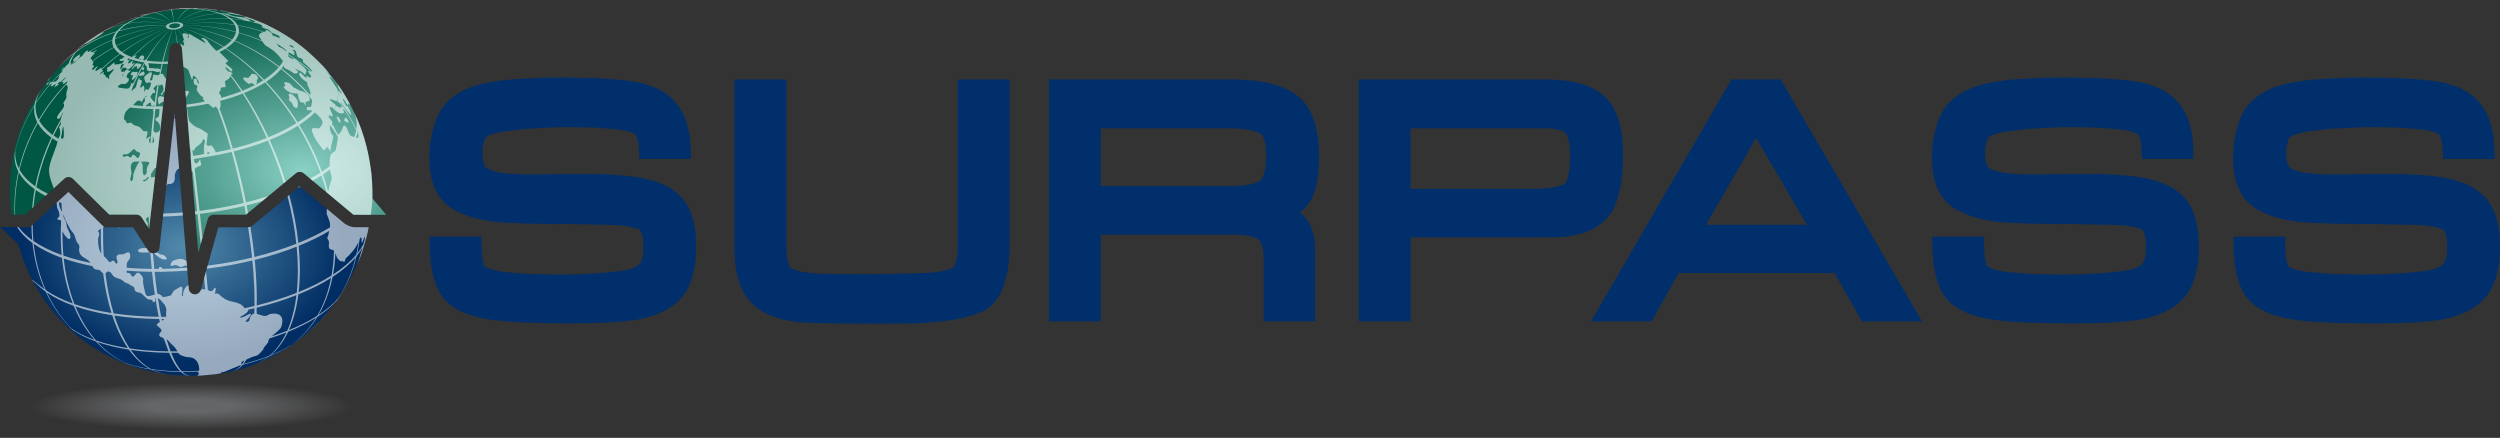 <?xml version="1.0" standalone="no"?><!-- Generator: Adobe Fireworks CS6, Export SVG Extension by Aaron Beall (http://fireworks.abeall.com) . Version: 0.6.1  --><!DOCTYPE svg PUBLIC "-//W3C//DTD SVG 1.1//EN" "http://www.w3.org/Graphics/SVG/1.1/DTD/svg11.dtd"><svg id="Logo-Large" viewBox="0 0 314 55" style="background-color:#ffffff" version="1.1"	xmlns="http://www.w3.org/2000/svg" xmlns:xlink="http://www.w3.org/1999/xlink" xml:space="preserve"	x="0px" y="0px" width="314px" height="55px"><rect x="0" y="0" width="314" height="55" fill="#333333" stroke="none"/>	<defs>					<clipPath id="mask1">						<path d="M 3.608 54 L 44.392 54 L 44.392 48.056 L 3.608 48.056 L 3.608 54 Z" fill="none"/>					</clipPath>		<radialGradient id="gradient1" cx="50%" cy="50%" r="50%">			<stop stop-color="#7f8184" stop-opacity="1" offset="0%"/>			<stop stop-color="#838588" stop-opacity="1" offset="24.242%"/>			<stop stop-color="#919396" stop-opacity="0" offset="100%"/>		</radialGradient>			<clipPath id="mask2">				<path d="M 20.027 31.141 C 19.99 31.474 19.752 31.746 19.432 31.822 C 19.113 31.9 18.779 31.765 18.6 31.485 L 16.724 28.557 L 13.402 28.557 C 13.2 28.557 13.006 28.477 12.86 28.332 L 8.592 24.126 L 3.97 28.353 C 3.827 28.484 3.64 28.557 3.449 28.557 L 0 28.491 L 2.287 30.663 C 5.084 40.612 13.719 47.2 24.048 47.2 C 35.469 47.2 43.969 39.119 46.31 28.538 L 44.63 28.557 C 43.89 28.557 43.288 28.103 43.288 28.103 L 37.648 23.406 L 31.658 28.378 C 31.518 28.493 31.345 28.557 31.166 28.557 L 27.422 28.557 L 25.232 36.408 C 25.128 36.778 24.781 37.02 24.407 36.981 C 24.031 36.945 23.737 36.64 23.706 36.258 L 21.941 14.268 L 20.027 31.141 Z" fill="none"/>			</clipPath>		<radialGradient id="gradient2" cx="49.991%" cy="50.989%" r="44.274%">			<stop stop-color="#5189ab" stop-opacity="1" offset="1%"/>			<stop stop-color="#002d63" stop-opacity="1" offset="99%"/>		</radialGradient>			<clipPath id="mask3">				<path d="M 24.184 1.096 C 24.14 1.096 24.093 1.097 24.048 1.097 C 12.066 1.166 1.397 11.24 1.259 23.361 L 1.254 24.148 C 1.254 25.109 1.351 26.016 1.462 26.949 L 3.15 26.971 L 8.091 22.451 C 8.395 22.173 8.859 22.181 9.153 22.471 L 13.718 26.971 L 17.146 26.971 C 17.409 26.971 17.654 27.105 17.798 27.33 L 18.726 28.778 L 21.299 6.091 C 21.345 5.685 21.686 5.382 22.087 5.389 C 22.487 5.396 22.817 5.709 22.851 6.117 L 24.908 31.761 L 26.083 27.547 C 26.178 27.205 26.485 26.971 26.832 26.971 L 30.888 26.971 L 37.158 21.769 C 37.446 21.531 37.857 21.531 38.143 21.77 L 44.391 26.971 L 48.509 26.982 L 46.773 24.918 C 46.781 24.661 46.774 24.406 46.773 24.148 C 46.703 11.86 37.028 1.097 24.186 1.096 C 24.186 1.096 24.186 1.096 24.184 1.096 L 24.184 1.096 Z" fill="none"/>			</clipPath>		<radialGradient id="gradient3" cx="77.812%" cy="66.151%" r="66.528%">			<stop stop-color="#89cfc4" stop-opacity="1" offset="1%"/>			<stop stop-color="#005844" stop-opacity="1" offset="99%"/>		</radialGradient>			<clipPath id="mask4">				<path d="M 1.414 47.202 L 46.775 47.202 L 46.775 1 L 1.414 1 L 1.414 47.202 Z" fill="none"/>			</clipPath>	</defs>	<g id="Layer_1_1">		<g id="Logo">			<path d="M 131.756 9.98 L 131.756 40.369 L 138.269 40.369 L 138.269 29.466 L 154.745 29.466 C 156.874 29.466 157.767 29.86 158.11 30.093 C 158.212 30.163 158.718 30.614 158.718 32.698 L 158.718 40.369 L 165.188 40.369 L 165.188 31.403 C 165.188 29.197 164.526 27.623 163.278 26.659 C 163.669 26.373 164.007 26.064 164.271 25.715 C 165.21 24.471 165.666 22.514 165.666 19.733 C 165.666 15.77 164.691 13.182 162.684 11.823 C 160.896 10.613 158.395 10.01 155.039 9.98 L 131.756 9.98 ZM 154.346 16.118 C 156.558 16.118 157.722 16.475 158.308 16.775 C 158.66 16.955 159.034 17.773 159.034 19.531 C 159.034 21.933 158.46 22.541 158.282 22.67 C 157.911 22.944 156.917 23.397 154.445 23.369 L 138.269 23.369 L 138.269 16.118 L 154.346 16.118 Z" fill="#002f6c"/>			<path d="M 170.651 9.98 L 170.651 40.369 L 177.163 40.369 L 177.163 29.821 L 194.118 29.821 L 196.171 29.779 L 196.267 29.773 C 197.198 29.68 198.113 29.494 198.986 29.219 C 200.007 28.896 200.918 28.334 201.69 27.551 C 202.327 26.903 202.802 26.084 203.106 25.118 C 203.36 24.316 203.549 23.465 203.668 22.59 C 203.675 22.535 203.8 20.909 203.8 20.909 C 203.8 20.907 203.843 19.405 203.843 19.405 C 203.843 15.893 203.069 13.49 201.475 12.062 C 199.946 10.691 197.609 10.01 194.332 9.98 L 170.651 9.98 ZM 193.996 16.118 C 195.928 16.118 196.481 16.584 196.606 16.728 C 196.83 16.993 197.212 17.71 197.212 19.566 C 197.212 22.631 196.525 23.087 196.517 23.09 C 196.108 23.34 195.001 23.753 192.182 23.723 L 177.163 23.723 L 177.163 16.118 L 193.996 16.118 Z" fill="#002f6c"/>			<path d="M 217.473 9.981 L 199.835 40.368 L 207.453 40.368 C 207.453 40.368 210.142 35.545 210.84 34.29 L 230.413 34.29 C 231.121 35.53 233.88 40.368 233.88 40.368 L 241.418 40.368 L 223.648 9.981 L 217.473 9.981 ZM 220.571 17.333 C 222.225 20.157 225.244 25.312 226.954 28.232 L 214.269 28.232 C 215.953 25.32 218.935 20.165 220.571 17.333 L 220.571 17.333 Z" fill="#002f6c"/>			<path d="M 68.164 9.761 L 68.188 9.761 L 68.196 9.761 L 68.164 9.761 ZM 85.284 24.468 C 83.916 23.198 81.878 22.428 79.055 22.116 C 79.069 22.118 77.595 21.987 77.595 21.987 L 76.226 21.907 C 76.219 21.905 74.715 21.862 74.715 21.862 L 70.212 21.862 L 68.659 21.903 L 65.652 21.903 L 64.988 21.886 C 64.984 21.886 64.318 21.828 64.318 21.828 L 64.236 21.823 C 62.973 21.779 61.946 21.552 61.186 21.154 C 60.678 20.89 60.602 19.836 60.602 19.23 L 60.602 18.859 C 60.644 18.364 60.746 17.885 60.913 17.441 C 60.943 17.362 61.004 17.196 61.368 17.034 C 61.835 16.82 62.447 16.654 63.202 16.531 L 65.866 16.205 C 65.875 16.205 68.393 16.05 68.393 16.05 L 70.546 15.969 L 71.587 15.97 L 73.285 15.99 L 75.187 16.05 C 75.162 16.048 77.887 16.3 77.887 16.3 C 78.799 16.421 79.287 16.597 79.536 16.724 C 79.785 16.84 79.858 16.933 79.908 17.046 C 80.06 17.389 80.154 17.746 80.191 18.105 C 80.193 18.143 80.244 18.69 80.244 18.69 C 80.244 18.689 80.26 19.15 80.26 19.15 L 80.291 19.963 L 86.773 19.963 L 86.771 19.145 C 86.762 16.433 86.102 14.302 84.805 12.814 C 83.493 11.309 81.434 10.4 78.685 10.114 C 78.678 10.114 76.664 9.926 76.664 9.926 L 74.683 9.822 C 74.679 9.822 72.656 9.761 72.656 9.761 L 70.671 9.74 L 68.188 9.761 L 65.277 9.909 C 64.183 9.963 63.066 10.079 62.009 10.248 C 60.905 10.425 59.921 10.669 59.085 10.973 C 57.008 11.769 55.603 13.052 54.878 14.792 C 54.25 16.302 53.932 18.014 53.932 19.88 C 53.932 22.974 54.941 25.129 56.933 26.282 C 58.595 27.245 60.733 27.808 63.288 27.958 L 66.164 28.082 C 66.164 28.082 69.075 28.122 69.076 28.122 C 69.309 28.136 69.794 28.165 69.794 28.165 C 69.794 28.165 70.273 28.136 70.508 28.122 C 70.564 28.124 76.573 28.245 76.573 28.245 C 78.617 28.274 79.717 28.573 80.281 28.818 C 80.466 28.9 80.818 29.478 80.818 31.079 C 80.818 32.125 80.632 32.879 80.29 33.198 C 79.986 33.487 79.321 33.866 77.879 34.046 C 77.868 34.048 75.459 34.301 75.459 34.301 L 73.009 34.44 C 73.003 34.44 70.55 34.479 70.55 34.479 L 68.469 34.461 C 68.466 34.461 66.108 34.4 66.106 34.399 L 66.106 34.399 C 66.106 34.397 63.597 34.185 63.597 34.185 C 62.844 34.101 62.189 33.978 61.651 33.817 C 61.095 33.647 60.801 33.429 60.769 33.299 C 60.601 32.642 60.505 31.853 60.481 30.958 L 60.481 29.723 L 53.971 29.723 L 53.971 30.314 C 53.971 33.489 54.484 35.751 55.54 37.229 C 56.661 38.802 58.804 39.786 62.09 40.228 C 62.109 40.231 64.221 40.422 64.221 40.422 L 66.304 40.525 L 68.348 40.587 L 70.391 40.607 L 72.503 40.607 L 74.273 40.587 L 76.119 40.525 C 77.31 40.468 78.49 40.362 79.63 40.209 C 80.895 40.036 82.013 39.722 82.957 39.275 C 84.785 38.465 86.043 37.243 86.658 35.659 C 87.184 34.307 87.45 32.765 87.45 31.072 C 87.45 27.986 86.741 25.827 85.284 24.468 L 85.284 24.468 Z" fill="#002f6c"/>			<path d="M 256.889 9.761 L 256.914 9.761 L 256.923 9.761 L 256.889 9.761 ZM 274.009 24.468 C 272.641 23.198 270.605 22.428 267.779 22.116 C 267.796 22.118 266.32 21.987 266.32 21.987 L 264.952 21.907 C 264.944 21.905 263.44 21.862 263.44 21.862 L 258.939 21.862 L 257.384 21.903 L 254.377 21.903 L 253.715 21.886 C 253.71 21.886 253.045 21.828 253.045 21.828 L 252.963 21.823 C 251.698 21.779 250.673 21.552 249.911 21.154 C 249.404 20.89 249.327 19.836 249.327 19.23 L 249.327 18.859 C 249.369 18.364 249.471 17.885 249.638 17.441 C 249.668 17.362 249.731 17.196 250.093 17.034 C 250.561 16.82 251.172 16.654 251.928 16.531 L 254.591 16.205 C 254.6 16.205 257.119 16.05 257.119 16.05 L 259.272 15.969 L 260.313 15.97 L 262.011 15.99 L 263.911 16.05 C 263.888 16.048 266.613 16.3 266.613 16.3 C 267.525 16.421 268.013 16.597 268.262 16.724 C 268.512 16.84 268.584 16.933 268.633 17.046 C 268.784 17.389 268.881 17.746 268.916 18.105 C 268.92 18.143 268.971 18.69 268.971 18.69 C 268.971 18.689 268.987 19.15 268.987 19.15 L 269.017 19.963 L 275.498 19.963 L 275.495 19.145 C 275.487 16.433 274.828 14.302 273.53 12.814 C 272.219 11.309 270.159 10.4 267.413 10.114 C 267.402 10.114 265.387 9.926 265.387 9.926 L 263.409 9.822 C 263.406 9.822 261.381 9.761 261.381 9.761 L 259.397 9.74 L 256.914 9.761 L 254.002 9.909 C 252.909 9.963 251.791 10.079 250.735 10.248 C 249.63 10.425 248.646 10.669 247.811 10.973 C 245.734 11.769 244.327 13.052 243.604 14.792 C 242.975 16.302 242.657 18.014 242.657 19.88 C 242.657 22.974 243.667 25.129 245.657 26.282 C 247.32 27.245 249.459 27.808 252.013 27.958 L 254.889 28.082 C 254.889 28.082 257.801 28.122 257.803 28.122 C 258.035 28.136 258.521 28.165 258.521 28.165 C 258.521 28.165 258.997 28.136 259.234 28.122 C 259.291 28.124 265.3 28.245 265.3 28.245 C 267.343 28.274 268.442 28.573 269.006 28.818 C 269.192 28.9 269.544 29.478 269.544 31.079 C 269.544 32.125 269.357 32.879 269.017 33.198 C 268.711 33.487 268.047 33.866 266.605 34.046 C 266.594 34.048 264.185 34.301 264.185 34.301 L 261.735 34.44 C 261.728 34.44 259.275 34.479 259.275 34.479 L 257.195 34.461 C 257.192 34.461 254.833 34.4 254.831 34.399 L 254.833 34.399 C 254.833 34.397 252.323 34.185 252.323 34.185 C 251.57 34.101 250.913 33.978 250.376 33.817 C 249.821 33.647 249.525 33.429 249.494 33.299 C 249.326 32.642 249.23 31.853 249.207 30.958 L 249.208 29.723 L 242.697 29.723 L 242.697 30.314 C 242.697 33.489 243.211 35.751 244.265 37.229 C 245.386 38.802 247.53 39.786 250.817 40.228 C 250.834 40.231 252.946 40.422 252.946 40.422 L 255.029 40.525 C 255.032 40.525 257.072 40.587 257.072 40.587 L 259.117 40.607 L 261.23 40.607 L 262.997 40.587 L 264.846 40.525 C 266.037 40.468 267.215 40.362 268.356 40.209 C 269.62 40.036 270.739 39.722 271.683 39.275 C 273.51 38.465 274.768 37.243 275.383 35.659 C 275.909 34.307 276.176 32.765 276.176 31.072 C 276.176 27.986 275.466 25.827 274.009 24.468 L 274.009 24.468 Z" fill="#002f6c"/>			<path d="M 294.714 9.761 L 294.738 9.761 L 294.747 9.761 L 294.714 9.761 ZM 311.832 24.468 C 310.467 23.198 308.428 22.428 305.603 22.116 C 305.62 22.118 304.144 21.987 304.144 21.987 L 302.777 21.907 C 302.768 21.905 301.264 21.862 301.264 21.862 L 296.761 21.862 L 295.21 21.903 L 292.201 21.903 L 291.538 21.886 C 291.533 21.886 290.868 21.828 290.868 21.828 L 290.786 21.823 C 289.522 21.779 288.497 21.552 287.735 21.154 C 287.228 20.89 287.151 19.836 287.151 19.23 L 287.151 18.859 C 287.194 18.364 287.296 17.885 287.462 17.441 C 287.492 17.362 287.555 17.196 287.918 17.034 C 288.386 16.82 288.997 16.654 289.751 16.531 L 292.415 16.205 C 292.424 16.205 294.941 16.05 294.941 16.05 L 297.095 15.969 L 298.138 15.97 L 299.836 15.99 L 301.736 16.05 C 301.713 16.048 304.437 16.3 304.437 16.3 C 305.35 16.421 305.837 16.597 306.085 16.724 C 306.336 16.84 306.407 16.933 306.457 17.046 C 306.609 17.389 306.704 17.746 306.741 18.105 C 306.743 18.143 306.794 18.69 306.794 18.69 C 306.794 18.689 306.812 19.15 306.812 19.15 L 306.84 19.963 L 313.322 19.963 L 313.32 19.145 C 313.311 16.433 312.653 14.302 311.355 12.814 C 310.043 11.309 307.982 10.4 305.236 10.114 C 305.226 10.114 303.213 9.926 303.213 9.926 L 301.233 9.822 C 301.229 9.822 299.205 9.761 299.205 9.761 L 297.221 9.74 L 294.738 9.761 L 291.826 9.909 C 290.732 9.963 289.617 10.079 288.558 10.248 C 287.455 10.425 286.47 10.669 285.635 10.973 C 283.557 11.769 282.152 13.052 281.429 14.792 C 280.8 16.302 280.482 18.014 280.482 19.88 C 280.482 22.974 281.492 25.129 283.482 26.282 C 285.145 27.245 287.283 27.808 289.837 27.958 L 292.714 28.082 C 292.714 28.082 295.625 28.122 295.627 28.122 C 295.858 28.136 296.344 28.165 296.344 28.165 C 296.344 28.165 296.822 28.136 297.058 28.122 C 297.115 28.124 303.124 28.245 303.124 28.245 C 305.168 28.274 306.267 28.573 306.831 28.818 C 307.017 28.9 307.368 29.478 307.368 31.079 C 307.368 32.125 307.181 32.879 306.84 33.198 C 306.536 33.487 305.87 33.866 304.429 34.046 C 304.419 34.048 302.01 34.301 302.01 34.301 L 299.559 34.44 C 299.552 34.44 297.1 34.479 297.1 34.479 L 295.019 34.461 C 295.015 34.461 292.658 34.4 292.655 34.399 L 292.656 34.399 C 292.656 34.397 290.148 34.185 290.148 34.185 C 289.394 34.101 288.737 33.978 288.199 33.817 C 287.645 33.647 287.351 33.429 287.318 33.299 C 287.15 32.642 287.054 31.853 287.031 30.958 L 287.032 29.723 L 280.52 29.723 L 280.52 30.314 C 280.52 33.489 281.035 35.751 282.09 37.229 C 283.211 38.802 285.354 39.786 288.64 40.228 C 288.659 40.231 290.77 40.422 290.77 40.422 L 292.854 40.525 L 294.898 40.587 L 296.942 40.607 L 299.054 40.607 L 300.822 40.587 L 302.669 40.525 C 303.86 40.468 305.04 40.362 306.18 40.209 C 307.445 40.036 308.565 39.722 309.506 39.275 C 311.334 38.465 312.593 37.243 313.207 35.659 C 313.734 34.307 314 32.765 314 31.072 C 314 27.986 313.291 25.827 311.832 24.468 L 311.832 24.468 Z" fill="#002f6c"/>			<path d="M 120.312 9.98 L 120.312 30.715 C 120.312 32.783 119.874 33.538 119.616 33.659 C 119.006 33.943 117.764 34.288 115.319 34.319 L 109.129 34.441 L 103.474 34.398 C 101.182 34.341 99.996 33.999 99.411 33.722 C 99.171 33.608 98.769 32.901 98.769 30.96 L 98.769 9.98 L 92.257 9.98 L 92.257 31.36 C 92.257 34.522 93.059 36.851 94.638 38.287 C 96.167 39.673 98.38 40.407 101.403 40.533 L 105.28 40.636 C 105.282 40.636 109.082 40.657 109.082 40.657 L 111.772 40.657 L 114.471 40.614 L 114.621 40.616 C 118.558 40.499 121.377 40.028 123.288 39.177 C 125.668 38.119 126.823 35.229 126.823 30.347 L 126.823 9.98 L 120.312 9.98 Z" fill="#002f6c"/>			<g opacity="0.627">				<g>						<path d="M 3.608 54 L 44.392 54 L 44.392 48.056 L 3.608 48.056 L 3.608 54 Z" fill="none"/>					<g clip-path="url(#mask1)">						<path d="M 44.392 51.028 C 44.392 52.671 35.266 54 24 54 C 12.738 54 3.608 52.671 3.608 51.028 C 3.608 49.388 12.738 48.056 24 48.056 C 35.266 48.056 44.392 49.388 44.392 51.028 L 44.392 51.028 Z" fill="url(#gradient1)"/>					</g>				</g>			</g>			<path d="M 3.608 54 L 44.392 54 L 44.392 48.056 L 3.608 48.056 L 3.608 54 Z" fill="none"/>				<path d="M 20.027 31.141 C 19.99 31.474 19.752 31.746 19.432 31.822 C 19.113 31.9 18.779 31.765 18.6 31.485 L 16.724 28.557 L 13.402 28.557 C 13.2 28.557 13.006 28.477 12.86 28.332 L 8.592 24.126 L 3.97 28.353 C 3.827 28.484 3.64 28.557 3.449 28.557 L 0 28.491 L 2.287 30.663 C 5.084 40.612 13.719 47.2 24.048 47.2 C 35.469 47.2 43.969 39.119 46.31 28.538 L 44.63 28.557 C 43.89 28.557 43.288 28.103 43.288 28.103 L 37.648 23.406 L 31.658 28.378 C 31.518 28.493 31.345 28.557 31.166 28.557 L 27.422 28.557 L 25.232 36.408 C 25.128 36.778 24.781 37.02 24.407 36.981 C 24.031 36.945 23.737 36.64 23.706 36.258 L 21.941 14.268 L 20.027 31.141 Z" fill="none"/>			<g clip-path="url(#mask2)">				<path d="M 0 14.268 L 46.31 14.268 L 46.31 47.2 L 0 47.2 L 0 14.268 Z" fill="url(#gradient2)"/>			</g>				<path d="M 24.184 1.096 C 24.14 1.096 24.093 1.097 24.048 1.097 C 12.066 1.166 1.397 11.24 1.259 23.361 L 1.254 24.148 C 1.254 25.109 1.351 26.016 1.462 26.949 L 3.15 26.971 L 8.091 22.451 C 8.395 22.173 8.859 22.181 9.153 22.471 L 13.718 26.971 L 17.146 26.971 C 17.409 26.971 17.654 27.105 17.798 27.33 L 18.726 28.778 L 21.299 6.091 C 21.345 5.685 21.686 5.382 22.087 5.389 C 22.487 5.396 22.817 5.709 22.851 6.117 L 24.908 31.761 L 26.083 27.547 C 26.178 27.205 26.485 26.971 26.832 26.971 L 30.888 26.971 L 37.158 21.769 C 37.446 21.531 37.857 21.531 38.143 21.77 L 44.391 26.971 L 48.509 26.982 L 46.773 24.918 C 46.781 24.661 46.774 24.406 46.773 24.148 C 46.703 11.86 37.028 1.097 24.186 1.096 C 24.186 1.096 24.186 1.096 24.184 1.096 L 24.184 1.096 Z" fill="none"/>			<g clip-path="url(#mask3)">				<path d="M 1.254 31.761 L 48.509 31.761 L 48.509 1.096 L 1.254 1.096 L 1.254 31.761 Z" fill="url(#gradient3)"/>			</g>				<path d="M 1.414 47.202 L 46.775 47.202 L 46.775 1 L 1.414 1 L 1.414 47.202 Z" fill="none"/>			<g opacity="0.588" clip-path="url(#mask4)">				<path d="M 1.888 18.977 C 1.823 19.25 1.774 19.526 1.721 19.802 L 1.945 18.701 C 1.922 18.794 1.903 18.886 1.888 18.977 L 1.888 18.977 ZM 29.727 1.741 L 29.715 1.741 C 29.783 1.759 29.857 1.781 29.938 1.803 C 30.049 1.832 30.155 1.86 30.251 1.885 C 30.114 1.847 29.837 1.767 29.563 1.698 C 29.607 1.71 29.653 1.724 29.7 1.736 C 29.71 1.74 29.719 1.741 29.727 1.741 L 29.727 1.741 ZM 44.392 13.886 C 44.381 13.865 44.374 13.847 44.362 13.826 L 44.386 13.874 C 44.389 13.879 44.389 13.883 44.392 13.886 L 44.392 13.886 ZM 1.641 20.193 C 1.649 20.144 1.662 20.099 1.67 20.051 C 1.671 20.05 1.671 20.048 1.672 20.047 L 1.641 20.193 ZM 1.711 19.855 L 1.711 19.853 C 1.714 19.837 1.718 19.819 1.721 19.802 L 1.711 19.855 ZM 44.249 13.597 C 44.095 13.288 43.932 12.986 43.762 12.69 C 43.806 12.772 43.877 12.908 43.931 13.023 C 44.059 13.258 44.2 13.52 44.362 13.826 L 44.249 13.597 ZM 18.728 1.638 C 18.725 1.638 18.722 1.638 18.722 1.64 L 18.726 1.638 L 18.728 1.638 L 18.728 1.638 ZM 43.288 28.085 L 41.049 26.22 C 41.014 26.816 41.028 26.854 41.066 26.951 C 41.485 28.011 41.485 28.011 41.44 28.564 C 40.266 29.274 38.933 29.928 37.475 30.514 C 37.263 28.508 36.869 26.481 36.333 24.48 L 36.111 24.667 C 36.628 26.641 37.011 28.64 37.22 30.617 C 35.596 31.256 33.824 31.816 31.959 32.277 C 31.828 31.024 31.655 29.753 31.451 28.478 C 31.36 28.515 31.265 28.538 31.165 28.538 L 31.158 28.538 C 31.36 29.819 31.531 31.093 31.661 32.347 C 30.362 32.661 29.02 32.925 27.651 33.142 C 27.131 33.223 26.605 33.294 26.077 33.359 L 25.97 33.746 C 26.546 33.674 27.12 33.597 27.688 33.508 C 29.058 33.295 30.4 33.028 31.698 32.716 C 31.907 34.831 31.989 36.746 31.963 38.428 C 31.553 38.528 31.135 38.621 30.718 38.711 C 30.107 37.717 28.851 38.098 28.089 37.425 L 28.024 37.386 C 27.675 37.243 27.485 36.689 27 36.91 C 27.098 36.409 27.098 36.409 27.085 36.148 C 27.043 36.153 26.987 36.16 26.944 36.162 C 26.657 36.598 26.614 36.661 26.105 36.442 C 26.035 35.69 25.958 34.9 25.875 34.085 L 25.637 34.936 C 25.686 35.417 25.732 35.888 25.776 36.342 C 25.55 36.308 25.337 36.319 25.236 36.373 L 25.232 36.391 C 25.221 36.432 25.207 36.469 25.189 36.504 L 25.189 36.508 C 25.194 36.517 25.203 36.526 25.209 36.534 C 25.192 36.539 25.18 36.543 25.168 36.548 C 25.022 36.826 24.726 36.996 24.407 36.964 C 24.031 36.928 23.737 36.622 23.706 36.239 L 23.675 35.856 C 23.656 35.839 23.639 35.83 23.623 35.834 C 23.531 35.859 22.998 36.275 22.981 36.994 C 22.977 37.158 22.975 37.173 22.924 37.198 C 22.832 37.15 22.821 37.108 22.879 36.701 C 22.959 36.134 22.917 36.045 22.711 35.987 C 22.699 35.984 22.699 35.984 21.933 36.442 C 21.663 36.602 21.66 36.977 21.384 37.132 C 21.379 37.136 20.52 37.367 20.402 37.298 C 20.418 37.107 19.883 36.895 19.747 36.859 C 19.625 36 19.515 35.093 19.417 34.141 C 19.641 34.142 19.865 34.142 20.089 34.139 C 20.135 34.162 20.144 34.163 20.196 34.165 C 20.245 34.162 20.245 34.162 20.278 34.153 L 20.31 34.136 C 21.384 34.12 22.457 34.069 23.526 33.989 L 23.495 33.619 C 22.474 33.7 21.447 33.75 20.42 33.767 C 20.285 33.467 20.023 33.478 19.946 33.653 C 19.93 33.696 19.924 33.741 19.921 33.773 C 19.74 33.776 19.561 33.776 19.38 33.776 C 19.316 33.129 19.26 32.48 19.21 31.821 C 19.094 31.816 18.985 31.778 18.882 31.72 C 18.931 32.41 18.99 33.095 19.056 33.771 C 18.013 33.76 16.972 33.716 15.944 33.635 L 15.925 33.635 C 15.897 33.113 15.922 32.94 16.134 32.716 C 16.504 32.324 16.325 31.841 16.241 31.74 C 16.221 31.717 16.165 31.667 16.039 31.697 C 15.822 31.75 15.637 31.888 15.418 31.939 C 15.259 31.977 15.096 31.909 14.937 31.96 C 14.766 32.015 14.692 32.105 14.68 32.124 C 14.454 32.441 15.032 32.951 14.601 33.126 C 14.464 33.028 14.435 32.84 14.286 32.757 C 14.173 32.696 14.066 32.781 14.031 32.809 C 13.794 32.996 13.753 32.959 13.574 32.734 C 13.378 32.487 13.349 32.456 13.036 32.165 C 12.955 30.978 12.929 29.776 12.95 28.564 C 12.978 28.533 13.008 28.499 13.045 28.446 C 12.979 28.412 12.915 28.368 12.861 28.315 L 8.592 24.107 L 7.107 25.463 C 7.152 25.952 7.184 26.161 7.258 26.279 C 7.445 26.573 7.472 27.057 7.472 27.059 C 7.476 27.14 7.476 27.14 7.195 27.492 C 7.198 27.512 7.2 27.538 7.204 27.56 C 7.354 27.64 7.55 27.579 7.678 27.726 C 7.594 29.165 7.613 30.605 7.745 32.022 C 6.346 31.523 5.153 30.927 4.194 30.262 C 4.131 29.58 4.103 28.898 4.102 28.214 L 3.97 28.335 C 3.965 28.338 3.96 28.342 3.955 28.346 C 3.961 28.95 3.989 29.554 4.045 30.156 C 3.347 29.653 2.782 29.111 2.354 28.538 L 2.152 28.538 C 2.597 29.247 3.239 29.914 4.08 30.523 C 4.31 32.641 4.836 34.589 5.607 36.335 C 4.716 35.692 3.956 35.013 4.031 35.16 L 4.22 35.402 C 4.062 35.116 4.857 35.995 5.744 36.635 C 6.329 37.889 7.044 39.039 7.872 40.068 C 8.176 40.448 8.501 40.813 8.836 41.161 C 8.497 40.918 8.89 41.262 9.052 41.381 C 9.378 41.699 9.608 41.897 9.174 41.466 C 9.953 42.004 10.92 42.487 12.056 42.893 C 13.119 44.051 14.336 44.945 15.669 45.558 C 15.546 45.513 15.425 45.464 15.307 45.42 C 15.396 45.457 15.479 45.49 15.555 45.524 C 15.669 45.566 15.78 45.615 15.9 45.66 C 16.083 45.738 16.267 45.81 16.451 45.877 C 16.529 45.907 16.609 45.936 16.695 45.964 C 16.473 45.886 16.253 45.8 16.037 45.708 C 16.893 46.005 17.876 46.242 18.972 46.414 C 19.427 46.645 19.9 46.805 20.385 46.898 C 20.455 46.909 20.523 46.92 20.59 46.93 C 20.096 46.842 19.611 46.678 19.147 46.44 C 19.686 46.52 20.254 46.587 20.844 46.63 C 21.465 46.678 22.091 46.706 22.72 46.714 C 23.072 47.03 23.431 47.194 23.798 47.202 L 23.945 47.202 C 23.596 47.202 23.251 47.036 22.915 46.714 C 23.547 46.717 24.18 46.697 24.811 46.663 C 24.846 46.686 24.89 46.688 24.92 46.717 C 24.92 46.722 24.923 46.729 24.92 46.734 C 24.91 46.762 24.88 46.771 24.858 46.788 C 24.897 46.867 24.994 46.874 25.034 46.948 C 25.027 46.965 25.027 46.965 24.793 47.116 L 24.793 47.133 C 24.813 47.14 24.832 47.146 24.85 47.151 C 24.851 47.155 24.851 47.161 24.852 47.164 C 24.907 47.185 24.963 47.178 25.018 47.181 C 24.866 47.185 24.687 47.191 24.507 47.194 C 25.037 47.185 25.124 47.179 25.529 47.151 C 25.925 47.118 26.453 47.07 26.849 47.023 L 26.848 47.023 C 27.066 46.993 27.287 46.982 27.503 46.928 C 27.67 46.891 27.713 46.88 27.874 46.833 C 27.847 46.82 27.813 46.801 27.786 46.791 C 27.79 46.764 27.794 46.729 27.795 46.702 C 27.816 46.688 27.844 46.667 27.866 46.652 C 27.861 46.682 27.857 46.717 27.851 46.745 C 28.044 46.774 28.044 46.774 30.082 45.911 C 30.161 45.891 30.242 45.872 30.319 45.855 C 30.002 46.239 29.644 46.484 29.246 46.583 L 29.41 46.54 C 29.811 46.434 30.174 46.19 30.498 45.81 C 31.623 45.533 32.692 45.196 33.671 44.81 C 33.26 45.133 32.815 45.392 32.346 45.591 C 32.397 45.57 32.441 45.553 32.485 45.535 C 32.96 45.333 33.409 45.072 33.825 44.747 C 34.768 44.367 35.623 43.942 36.367 43.478 C 36.703 43.258 36.95 43.09 37.189 42.917 C 37.053 43.015 36.913 43.114 36.765 43.207 C 37.982 42.312 39.026 41.163 39.862 39.8 C 40.867 39.146 41.709 38.439 42.341 37.687 C 42.243 37.837 42.137 37.979 42.033 38.123 C 42.163 37.952 42.289 37.779 42.417 37.605 C 42.424 37.591 42.431 37.581 42.439 37.57 C 42.445 37.563 42.448 37.559 42.455 37.551 C 42.585 37.373 42.708 37.197 42.827 37.025 C 42.758 37.122 42.687 37.215 42.611 37.309 C 42.878 36.891 43.124 36.462 43.355 36.018 C 43.974 34.826 44.456 33.541 44.785 32.181 C 45.085 31.81 45.334 31.442 45.534 31.079 C 45.336 31.819 44.885 33.227 44.881 33.234 C 45.04 32.824 45.249 32.282 45.408 31.877 C 45.993 29.989 46.115 29.594 46.31 28.538 L 44.629 28.538 C 43.889 28.538 43.288 28.085 43.288 28.085 L 43.288 28.085 ZM 21.503 43.189 C 21.93 43.572 21.93 43.572 22.289 44.125 C 22.001 44.131 21.715 44.133 21.428 44.131 C 21.318 43.839 21.206 43.522 21.101 43.189 C 21.04 42.999 20.979 42.802 20.92 42.599 C 21.161 42.748 21.3 43.001 21.503 43.189 L 21.503 43.189 ZM 20.278 41.444 C 20.321 41.532 20.216 41.667 20.155 41.739 C 19.865 42.103 19.941 42.256 20.509 42.455 C 20.674 42.727 20.745 42.962 20.82 43.185 C 20.932 43.521 21.047 43.835 21.162 44.131 C 20.306 44.121 19.453 44.083 18.61 44.021 C 17.803 43.956 17.031 43.869 16.294 43.76 C 16.093 43.461 15.895 43.14 15.707 42.798 C 15.198 41.88 14.748 40.824 14.366 39.642 C 15.217 39.767 16.108 39.865 17.039 39.939 C 18.016 40.015 19.003 40.059 19.992 40.068 C 20.019 40.193 20.047 40.319 20.073 40.441 C 19.797 40.625 19.797 40.625 19.663 40.798 C 19.843 41.04 20.136 41.169 20.278 41.444 L 20.278 41.444 ZM 20.3 40.068 L 20.617 40.068 C 20.615 40.072 20.613 40.073 20.611 40.075 C 20.563 40.132 20.527 40.165 20.483 40.202 C 20.44 40.235 20.39 40.254 20.344 40.282 C 20.33 40.211 20.313 40.142 20.3 40.068 L 20.3 40.068 ZM 20.169 37.681 L 20.69 38.294 C 20.734 38.358 20.895 38.674 20.895 38.947 C 20.895 39.053 20.865 39.156 20.862 39.262 C 20.855 39.437 20.867 39.612 20.865 39.787 C 20.657 39.788 20.449 39.788 20.243 39.788 C 20.096 39.056 19.959 38.272 19.833 37.441 C 19.966 37.518 20.128 37.638 20.169 37.681 L 20.169 37.681 ZM 15.912 33.999 C 15.935 33.999 15.959 34.001 15.981 34.003 C 17.011 34.082 18.05 34.128 19.093 34.139 C 19.196 35.145 19.314 36.095 19.447 36.995 C 18.541 37.269 18.403 37.312 18.233 36.76 C 18.177 36.586 17.924 35.523 17.968 35.213 C 17.994 35.019 18.01 34.889 17.767 34.575 C 17.676 34.458 17.444 34.236 17.311 34.257 C 17.014 34.303 16.967 34.69 16.674 34.746 C 16.643 34.742 16.602 34.728 16.574 34.708 C 16.449 34.619 16.461 34.439 16.338 34.352 C 16.205 34.254 16.019 34.335 15.893 34.211 C 15.877 34.195 15.882 34.163 15.912 33.999 L 15.912 33.999 ZM 13.747 34.139 C 14.034 34.247 14.082 34.584 14.314 34.746 C 14.586 34.938 14.916 34.975 15.21 35.106 C 15.224 35.111 15.241 35.123 15.255 35.13 C 15.447 35.242 15.585 35.428 15.787 35.523 C 15.922 35.587 16.087 35.565 16.204 35.682 C 16.311 35.791 16.311 35.791 16.481 35.859 C 16.633 35.919 16.684 35.958 16.755 36.015 C 16.938 36.156 16.845 36.432 17.019 36.578 C 17.263 36.778 17.622 36.693 17.852 36.924 C 18.516 37.594 18.516 37.594 18.759 37.621 C 19.043 37.653 19.054 37.653 19.113 37.691 C 19.194 37.747 19.132 37.87 19.218 37.926 C 19.373 38.02 19.544 37.803 19.499 37.701 C 19.441 37.566 19.449 37.545 19.486 37.445 L 19.511 37.418 C 19.64 38.257 19.782 39.045 19.935 39.787 C 18.937 39.776 17.947 39.734 16.965 39.658 C 16.03 39.584 15.131 39.482 14.277 39.356 C 13.822 37.88 13.469 36.209 13.242 34.363 C 13.523 34.053 13.523 34.053 13.747 34.139 L 13.747 34.139 ZM 12.355 29.121 C 12.334 29.104 12.312 29.067 12.319 29.04 C 12.342 28.947 12.459 28.838 12.666 28.711 C 12.648 29.769 12.668 30.819 12.73 31.856 C 12.549 31.633 12.332 31.147 12.312 30.103 C 12.306 29.858 12.459 29.649 12.461 29.405 C 12.461 29.22 12.428 29.19 12.355 29.121 L 12.355 29.121 ZM 11.896 33.792 C 12.064 33.904 12.267 33.84 12.443 33.908 C 12.659 33.992 12.765 34.215 12.954 34.331 C 13.184 36.172 13.539 37.839 14.001 39.314 C 12.267 39.044 10.711 38.661 9.354 38.194 C 8.695 36.503 8.232 34.588 8.005 32.47 C 9.082 32.841 10.279 33.16 11.584 33.416 C 11.649 33.517 11.766 33.708 11.896 33.792 L 11.896 33.792 ZM 8.821 29.508 C 8.805 29.448 8.779 29.366 8.761 29.307 C 8.674 29.047 8.513 28.819 8.427 28.558 C 8.359 28.352 8.372 28.132 8.3 27.928 C 8.239 27.756 8.228 27.726 8.109 27.503 C 8.019 27.338 7.962 27.179 7.943 27.124 C 7.946 27.076 7.95 27.027 7.955 26.979 C 8.049 27.224 8.299 27.878 8.828 28.795 C 8.958 29.019 9.164 29.185 9.285 29.417 C 9.429 29.702 9.486 30.019 9.611 30.311 C 9.726 30.579 10.058 30.753 9.963 31.119 C 9.856 31.531 10.05 31.878 10.058 31.893 C 10.358 32.425 11.053 32.483 11.357 33.013 C 10.126 32.764 8.993 32.456 7.969 32.104 C 7.873 31.086 7.836 30.059 7.851 29.026 C 8.117 29.698 8.615 30.022 8.62 30.022 C 8.774 30.05 8.919 29.933 8.821 29.508 L 8.821 29.508 ZM 7.458 25.833 C 7.393 25.583 7.423 25.476 7.463 25.395 C 7.542 25.425 7.622 25.456 7.702 25.486 C 7.749 25.796 7.717 26.114 7.783 26.424 C 7.776 26.481 7.77 26.535 7.764 26.593 C 7.668 26.335 7.525 26.101 7.458 25.833 L 7.458 25.833 ZM 4.229 30.63 C 5.191 31.295 6.381 31.892 7.781 32.393 C 8.009 34.507 8.474 36.426 9.14 38.119 C 7.804 37.64 6.666 37.071 5.753 36.437 C 4.983 34.692 4.461 32.747 4.229 30.63 L 4.229 30.63 ZM 8.96 41.246 C 8.625 40.902 8.304 40.54 8.001 40.162 C 7.179 39.135 6.468 37.99 5.887 36.735 C 6.798 37.368 7.927 37.932 9.257 38.409 C 9.759 39.621 10.367 40.716 11.065 41.679 C 11.324 42.036 11.594 42.375 11.876 42.696 C 10.728 42.284 9.748 41.798 8.96 41.246 L 8.96 41.246 ZM 11.257 41.748 C 10.569 40.789 9.967 39.697 9.471 38.483 C 10.819 38.951 12.368 39.327 14.092 39.598 C 14.48 40.783 14.938 41.842 15.458 42.76 C 15.65 43.1 15.849 43.422 16.058 43.725 C 14.567 43.492 13.228 43.163 12.06 42.759 C 11.78 42.441 11.514 42.103 11.257 41.748 L 11.257 41.748 ZM 15.808 45.604 C 14.49 44.999 13.287 44.107 12.238 42.96 C 13.393 43.359 14.717 43.681 16.192 43.913 C 16.971 44.997 17.852 45.81 18.807 46.328 C 17.689 46.153 16.684 45.907 15.808 45.604 L 15.808 45.604 ZM 20.722 46.55 C 20.116 46.502 19.537 46.438 18.984 46.356 C 18.052 45.84 17.19 45.029 16.424 43.95 C 17.153 44.057 17.915 44.144 18.712 44.204 C 19.548 44.267 20.39 44.304 21.237 44.313 C 21.674 45.371 22.144 46.149 22.636 46.632 C 21.994 46.626 21.354 46.6 20.722 46.55 L 20.722 46.55 ZM 24.971 46.568 C 24.261 46.616 23.547 46.638 22.835 46.635 C 22.367 46.153 21.919 45.371 21.501 44.316 C 21.793 44.317 22.085 44.316 22.379 44.312 C 22.488 44.588 23.192 44.849 23.671 44.863 C 24.379 44.877 24.82 45.266 24.981 46.013 C 25.005 46.123 25.076 46.489 24.971 46.568 L 24.971 46.568 ZM 37.514 30.881 C 38.916 30.316 40.204 29.69 41.345 29.011 C 41.293 29.226 41.263 29.449 41.204 29.664 C 41.182 29.745 41.081 29.792 41.106 29.897 C 41.146 30.063 41.282 30.185 41.315 30.352 C 41.368 30.622 41.215 30.901 41.355 31.166 C 41.481 31.404 41.771 31.329 41.947 31.479 C 41.922 32.569 41.818 33.61 41.642 34.6 C 40.442 35.359 39.047 36.059 37.512 36.677 C 37.708 34.942 37.718 32.999 37.514 30.881 L 37.514 30.881 ZM 37.258 30.985 C 37.461 33.102 37.455 35.042 37.268 36.776 C 35.717 37.386 34.026 37.919 32.246 38.358 C 32.282 36.675 32.204 34.762 31.995 32.643 C 33.862 32.184 35.632 31.625 37.258 30.985 L 37.258 30.985 ZM 33.869 39.459 C 33.306 39.767 33.306 39.767 32.258 39.413 C 32.22 39.156 32.23 38.904 32.239 38.648 C 34.009 38.209 35.692 37.681 37.234 37.071 C 37.08 38.318 36.829 39.455 36.491 40.467 C 36.365 40.84 36.227 41.2 36.077 41.541 C 35.453 41.785 34.802 42.017 34.128 42.233 C 35.253 41.291 35.259 41.269 35.364 40.928 L 35.378 40.88 C 35.89 38.941 33.89 39.446 33.869 39.459 L 33.869 39.459 ZM 30.165 39.87 C 30.161 39.84 30.155 39.781 30.369 39.688 C 30.379 39.682 31.275 39.213 31.175 38.896 C 31.437 38.839 31.698 38.78 31.957 38.717 C 31.951 38.945 31.944 39.171 31.933 39.389 C 31.718 39.425 31.718 39.425 31.602 39.569 C 31.397 39.822 31.374 39.954 31.343 40.118 C 31.314 40.269 31.295 40.326 31.172 40.379 C 31.15 40.39 30.776 40.477 30.868 40.319 C 30.892 40.277 30.961 40.204 31.031 40.135 C 31.168 39.997 31.353 39.807 31.443 39.648 C 31.488 39.561 31.594 39.368 31.35 39.435 C 31.225 39.473 31.033 39.579 30.938 39.635 C 30.795 39.724 30.461 39.856 30.326 39.884 C 30.23 39.897 30.207 39.898 30.165 39.87 L 30.165 39.87 ZM 30.398 45.757 C 30.365 45.762 30.332 45.773 30.302 45.779 C 30.349 45.729 30.346 45.692 30.329 45.622 C 30.292 45.483 30.331 45.462 30.71 45.274 C 30.611 45.452 30.507 45.613 30.398 45.757 L 30.398 45.757 ZM 33.821 44.69 C 32.82 45.086 31.729 45.427 30.581 45.711 C 30.709 45.55 30.829 45.363 30.946 45.163 C 31.659 44.824 31.659 44.824 32.254 44.661 C 32.513 44.578 33.034 43.93 33.041 43.923 C 33.049 43.909 33.062 43.889 33.071 43.876 C 33.111 43.819 33.087 43.742 33.126 43.687 C 33.285 43.452 33.5 43.269 33.651 43.029 C 33.685 42.977 33.685 42.977 33.696 42.889 C 33.719 42.703 33.783 42.608 33.859 42.5 C 34.595 42.271 35.303 42.021 35.98 41.753 C 35.409 42.986 34.682 43.972 33.821 44.69 L 33.821 44.69 ZM 36.644 43.288 C 35.869 43.779 34.968 44.227 33.978 44.627 C 34.858 43.902 35.605 42.908 36.19 41.671 C 37.493 41.145 38.68 40.55 39.702 39.904 C 38.878 41.258 37.848 42.398 36.644 43.288 L 36.644 43.288 ZM 39.841 39.667 C 38.808 40.323 37.608 40.925 36.288 41.455 C 36.443 41.114 36.582 40.753 36.712 40.377 C 37.059 39.363 37.317 38.225 37.475 36.975 C 39.004 36.36 40.389 35.663 41.584 34.908 C 41.329 36.206 40.945 37.405 40.445 38.499 C 40.26 38.904 40.058 39.295 39.841 39.667 L 39.841 39.667 ZM 43.25 36.144 C 43.023 36.586 42.775 37.01 42.512 37.425 C 41.87 38.188 41.021 38.904 40.005 39.563 C 40.223 39.185 40.428 38.794 40.616 38.39 C 41.122 37.294 41.512 36.089 41.772 34.787 C 42.948 34.023 43.931 33.195 44.669 32.319 C 44.343 33.676 43.864 34.957 43.25 36.144 L 43.25 36.144 ZM 45.389 29.872 C 45.424 29.941 45.423 30.1 45.42 30.199 C 45.419 30.336 45.418 30.439 45.449 30.471 C 45.515 30.467 45.591 30.298 45.728 29.864 C 45.755 29.772 45.755 29.772 45.769 29.751 C 45.827 29.822 45.864 29.865 45.783 30.193 C 45.737 30.368 45.68 30.539 45.632 30.713 C 45.426 31.093 45.171 31.472 44.862 31.856 C 44.991 31.267 45.095 30.668 45.17 30.053 C 45.296 29.784 45.345 29.782 45.389 29.872 L 45.389 29.872 ZM 44.746 31.994 C 44.001 32.875 43.012 33.709 41.831 34.479 C 41.988 33.617 42.088 32.716 42.128 31.778 C 42.305 32.364 42.319 32.411 42.63 32.709 C 42.668 32.744 42.726 32.789 42.777 32.802 C 42.797 32.806 42.823 32.811 42.844 32.815 C 42.905 32.823 42.963 32.804 43.023 32.811 C 43.107 32.821 43.202 32.968 43.267 32.869 C 43.353 32.732 43.355 32.559 43.449 32.425 C 43.481 32.38 43.481 32.38 43.81 32.095 C 43.819 32.085 44.678 31.246 45.028 30.386 C 44.955 30.932 44.863 31.469 44.746 31.994 L 44.746 31.994 ZM 36.556 43.359 C 36.642 43.304 36.724 43.246 36.807 43.19 L 36.286 43.541 C 36.376 43.481 36.467 43.422 36.556 43.359 L 36.556 43.359 ZM 1.418 26.233 C 1.417 26.216 1.415 26.197 1.414 26.179 C 1.414 26.19 1.415 26.197 1.415 26.211 C 1.415 26.217 1.418 26.225 1.418 26.233 L 1.418 26.233 ZM 27.744 1.331 C 27.713 1.342 27.683 1.339 27.652 1.343 C 27.679 1.387 27.999 1.429 28.261 1.454 C 28.426 1.472 28.482 1.478 28.722 1.529 C 28.577 1.528 28.435 1.494 28.29 1.486 C 28.762 1.589 29.243 1.63 29.715 1.741 C 29.71 1.74 29.704 1.736 29.7 1.736 C 29.429 1.665 29.156 1.609 28.882 1.544 C 28.926 1.55 28.967 1.557 29.012 1.566 C 28.981 1.558 28.949 1.55 28.917 1.544 C 29.201 1.607 29.434 1.665 29.509 1.684 C 29.495 1.681 29.478 1.676 29.465 1.674 C 29.481 1.676 29.499 1.682 29.513 1.687 C 29.53 1.691 29.547 1.695 29.563 1.698 C 29.223 1.605 29.001 1.559 28.539 1.462 C 28.185 1.397 27.91 1.347 27.666 1.305 L 27.657 1.305 C 27.687 1.316 27.713 1.323 27.744 1.331 L 27.744 1.331 ZM 5.355 10.963 C 5.469 10.806 5.597 10.627 5.729 10.444 C 5.596 10.625 5.467 10.801 5.355 10.963 L 5.355 10.963 ZM 42.044 10.048 C 42.136 10.175 42.22 10.292 42.3 10.403 C 42.262 10.344 42.208 10.27 42.091 10.113 L 42.044 10.048 ZM 19.69 1.425 C 19.701 1.423 19.714 1.42 19.725 1.419 L 19.72 1.419 L 19.69 1.425 ZM 21.035 1.202 C 21.04 1.202 21.047 1.198 21.053 1.197 L 21.05 1.197 C 21.045 1.2 21.04 1.202 21.035 1.202 L 21.035 1.202 ZM 22.25 1.076 C 22.265 1.076 22.285 1.074 22.3 1.069 C 22.194 1.074 21.924 1.097 21.559 1.139 C 21.562 1.143 21.567 1.153 21.572 1.164 C 21.752 1.144 21.93 1.12 22.111 1.097 C 22.144 1.089 22.189 1.084 22.25 1.076 L 22.25 1.076 ZM 21.053 1.197 C 21.189 1.197 21.321 1.19 21.454 1.177 C 21.446 1.166 21.438 1.158 21.43 1.153 C 21.206 1.18 21.116 1.191 21.053 1.197 L 21.053 1.197 ZM 27.85 1.331 C 27.649 1.296 27.475 1.27 27.361 1.255 C 27.458 1.272 27.559 1.289 27.666 1.305 C 27.688 1.308 27.717 1.308 27.85 1.331 L 27.85 1.331 ZM 20.2 1.33 C 20.031 1.357 19.912 1.38 19.725 1.419 C 19.822 1.4 19.984 1.366 20.2 1.33 L 20.2 1.33 ZM 10.226 5.759 L 9.759 6.135 C 9.905 6.015 10.034 5.913 10.154 5.819 C 10.171 5.805 10.192 5.787 10.226 5.759 L 10.226 5.759 ZM 18.863 1.605 C 18.871 1.604 18.88 1.604 18.886 1.602 C 19.052 1.565 19.267 1.516 19.58 1.448 L 18.863 1.605 ZM 9.759 6.135 C 8.685 7.054 8.44 7.273 7.613 8.165 L 7.615 8.164 C 8.34 7.385 8.808 6.972 9.759 6.135 L 9.759 6.135 ZM 5.264 11.096 C 5.258 11.106 5.251 11.117 5.244 11.128 L 5.355 10.963 L 5.264 11.096 ZM 6.36 9.594 C 6.165 9.842 5.943 10.148 5.729 10.444 C 5.992 10.095 6.274 9.725 6.523 9.4 C 6.471 9.467 6.414 9.527 6.36 9.594 L 6.36 9.594 ZM 6.657 9.229 C 6.615 9.286 6.57 9.343 6.523 9.4 C 6.672 9.221 6.822 9.041 6.976 8.868 C 6.874 8.982 6.77 9.1 6.657 9.229 L 6.657 9.229 ZM 7.452 8.342 C 7.292 8.513 7.115 8.706 6.907 8.936 C 7.08 8.73 7.266 8.536 7.452 8.342 L 7.452 8.342 ZM 20.2 1.33 C 20.375 1.3 20.608 1.264 21.035 1.202 C 21.001 1.206 20.973 1.209 20.933 1.214 C 20.648 1.255 20.402 1.294 20.2 1.33 L 20.2 1.33 ZM 41.481 9.332 C 41.481 9.332 41.48 9.332 41.48 9.332 L 41.505 9.361 C 41.497 9.353 41.49 9.342 41.481 9.332 L 41.481 9.332 ZM 5.988 10.214 C 5.988 10.21 6.125 10.03 6.28 9.772 C 6.314 9.716 6.316 9.709 6.322 9.694 L 6.32 9.694 C 6.239 9.763 5.911 10.223 5.973 10.223 C 5.976 10.223 5.983 10.22 5.988 10.214 L 5.988 10.214 ZM 41.471 9.318 L 41.455 9.301 C 41.471 9.32 41.479 9.329 41.48 9.332 L 41.471 9.318 ZM 7.99 8.518 C 7.998 8.495 8 8.489 7.996 8.483 C 7.996 8.483 7.95 8.469 7.945 8.47 C 7.921 8.483 7.695 8.742 7.711 8.765 C 7.729 8.77 7.827 8.698 7.885 8.647 C 7.974 8.57 7.984 8.542 7.99 8.518 L 7.99 8.518 ZM 5.814 10.693 C 5.817 10.748 5.854 10.707 5.892 10.666 C 5.972 10.579 6.05 10.488 6.128 10.399 C 6.295 10.208 6.326 10.171 6.327 10.137 C 6.314 10.139 6.293 10.156 6.185 10.271 C 6.069 10.395 6.051 10.409 6.027 10.418 C 6.014 10.407 6.014 10.376 5.99 10.38 C 5.981 10.381 5.961 10.392 5.924 10.437 C 5.878 10.496 5.811 10.625 5.814 10.693 L 5.814 10.693 ZM 14.747 28.538 C 14.784 28.556 14.826 28.571 14.872 28.576 C 14.923 28.582 14.981 28.567 15.04 28.538 L 14.747 28.538 ZM 18.057 8.737 C 18.101 8.677 18.157 8.443 18.01 8.439 C 17.89 8.461 17.822 8.604 17.822 8.604 C 17.793 8.668 17.809 8.733 17.863 8.771 C 17.919 8.811 18.004 8.811 18.057 8.737 L 18.057 8.737 ZM 18.113 9.1 C 18.079 9.057 18.097 8.972 18.019 8.964 C 17.974 8.964 17.656 9.146 17.505 9.297 C 17.383 9.421 17.477 9.506 17.477 9.506 C 17.491 9.521 17.521 9.534 17.559 9.528 L 17.994 9.48 C 18.008 9.478 18.046 9.469 18.105 9.376 C 18.108 9.368 18.187 9.239 18.172 9.162 C 18.166 9.127 18.13 9.124 18.113 9.1 L 18.113 9.1 ZM 37.244 42.878 C 37.543 42.663 37.838 42.431 38.291 42.068 L 37.244 42.878 ZM 42.136 38.002 C 42.291 37.789 42.445 37.581 42.587 37.379 C 42.544 37.437 42.499 37.496 42.455 37.551 C 42.442 37.569 42.429 37.586 42.417 37.605 C 42.325 37.739 42.233 37.87 42.136 38.002 L 42.136 38.002 ZM 17.332 31.394 C 17.339 31.507 17.346 31.647 17.535 31.687 C 17.97 31.773 18.405 31.683 18.841 31.697 C 18.748 31.637 18.663 31.564 18.6 31.467 L 18.409 31.166 C 18.373 31.165 18.344 31.163 18.305 31.162 L 18.305 31.161 C 17.872 31.144 17.692 31.134 17.332 31.394 L 17.332 31.394 ZM 43.963 13.042 L 43.886 12.901 C 43.789 12.727 43.699 12.564 43.613 12.416 C 43.586 12.371 43.561 12.325 43.533 12.282 C 43.551 12.318 43.572 12.352 43.595 12.386 C 43.721 12.602 43.843 12.82 43.963 13.042 L 43.963 13.042 ZM 41.567 9.438 L 41.505 9.361 C 41.506 9.362 41.507 9.365 41.509 9.366 C 41.527 9.387 41.55 9.416 41.567 9.438 L 41.567 9.438 ZM 22.97 27.068 L 22.94 26.688 C 22.134 26.75 21.325 26.797 20.515 26.822 L 20.473 27.203 C 21.306 27.18 22.139 27.133 22.97 27.068 L 22.97 27.068 ZM 43.457 14.431 C 43.48 14.468 43.498 14.489 43.508 14.492 C 43.508 14.492 43.509 14.491 43.509 14.491 C 43.51 14.47 43.476 14.407 43.449 14.359 C 43.361 14.214 43.321 14.189 43.304 14.178 C 43.306 14.181 43.307 14.186 43.31 14.189 C 43.361 14.269 43.407 14.353 43.457 14.431 L 43.457 14.431 ZM 46.65 21.738 C 46.367 19.738 45.942 17.016 44.392 13.886 C 44.75 14.629 44.877 15.418 44.755 16.23 C 44.19 15.035 43.51 13.895 42.733 12.825 C 42.811 12.858 42.856 12.878 43.275 13.494 C 43.364 13.621 44.005 14.446 44.091 14.449 C 44.201 14.278 43.697 13.34 43.591 13.26 C 43.584 13.261 43.577 13.263 43.568 13.265 C 43.547 13.306 43.542 13.353 43.517 13.394 L 43.498 13.394 C 43.438 13.311 43.027 12.416 43.033 12.373 C 43.374 12.556 43.403 13.007 43.715 13.218 C 43.754 13.139 43.697 13.055 43.734 12.975 C 43.78 13.009 43.806 13.06 43.847 13.1 C 43.845 13.085 43.845 13.085 43.811 13.009 C 43.847 13.022 43.847 13.022 44.007 13.218 C 44.005 13.191 43.973 13.112 43.931 13.023 C 43.321 11.901 43.045 11.444 42.3 10.403 C 42.335 10.459 42.357 10.501 42.398 10.584 C 42.267 10.433 42.136 10.264 42 10.097 C 41.787 9.836 41.567 9.58 41.341 9.33 C 41.219 9.172 41.078 9.029 40.966 8.862 C 40.943 8.823 40.941 8.821 40.939 8.818 C 40.938 8.816 40.936 8.814 40.935 8.811 C 40.934 8.809 40.933 8.807 40.932 8.804 L 40.928 8.802 C 40.926 8.8 40.926 8.799 40.926 8.796 C 40.925 8.794 40.925 8.793 40.924 8.793 C 40.924 8.791 40.921 8.789 40.921 8.789 C 40.921 8.788 40.92 8.787 40.92 8.786 C 41.062 8.996 41.282 9.124 41.454 9.301 L 40.577 8.294 C 39.502 7.211 38.486 6.188 36.769 4.989 C 35.268 4.024 34.999 3.849 33.506 3.113 L 33.142 2.947 C 31.614 2.316 31.614 2.316 30.807 2.054 C 30.435 1.947 30.159 1.868 29.938 1.803 C 29.485 1.691 28.945 1.592 28.509 1.622 C 28.524 1.633 28.524 1.633 29.142 1.741 C 28.754 1.698 28.359 1.675 27.958 1.675 C 27.876 1.67 27.844 1.671 27.807 1.676 C 27.783 1.676 27.758 1.676 27.736 1.676 C 27.239 1.502 26.668 1.361 26.032 1.259 C 26.249 1.231 26.468 1.218 26.68 1.214 C 27.212 1.317 27.212 1.317 27.304 1.3 C 27.304 1.294 27.304 1.282 27.304 1.275 C 27.285 1.267 27.261 1.255 27.242 1.246 C 27.266 1.248 27.308 1.25 27.361 1.255 C 26.911 1.187 26.496 1.142 25.744 1.067 C 24.616 1.001 24.616 1.001 24.058 1 C 23.033 1.016 23.033 1.016 22.52 1.05 C 22.384 1.062 22.247 1.078 22.111 1.097 C 22.021 1.111 22.011 1.119 22.008 1.123 C 22.026 1.125 22.026 1.125 22.478 1.096 C 22.542 1.091 22.568 1.093 22.64 1.104 C 22.285 1.123 21.933 1.153 21.581 1.191 C 21.579 1.18 21.576 1.172 21.572 1.164 C 21.532 1.168 21.493 1.175 21.454 1.177 C 21.459 1.186 21.465 1.192 21.47 1.203 C 20.762 1.287 20.068 1.411 19.406 1.568 C 19.226 1.55 19.052 1.565 18.886 1.602 C 18.827 1.615 18.775 1.627 18.728 1.638 C 18.911 1.592 19.102 1.576 19.3 1.592 C 19.049 1.653 18.804 1.72 18.563 1.792 C 18.5 1.774 18.435 1.814 18.373 1.779 C 18.506 1.725 18.663 1.756 18.788 1.66 C 18.76 1.652 18.559 1.702 18.373 1.756 C 18.201 1.805 17.898 1.864 17.898 1.864 C 17.924 1.854 18.004 1.827 18.139 1.792 L 18.722 1.64 C 18.478 1.696 18.349 1.731 18.052 1.814 C 17.004 2.127 16.963 2.138 16.4 2.341 C 15.259 2.784 15.19 2.81 14.544 3.111 C 13.271 3.745 13.166 3.798 12.37 4.277 C 11.203 5.037 10.885 5.244 10.154 5.819 C 10.119 5.849 10.101 5.871 10.052 5.933 C 10.011 5.97 9.97 6.009 9.931 6.047 C 9.923 6.054 9.909 6.064 9.902 6.072 C 9.897 6.078 9.89 6.084 9.884 6.091 C 9.732 6.238 9.592 6.387 9.461 6.538 C 8.802 7.033 8.186 7.577 7.615 8.164 C 7.609 8.169 7.605 8.173 7.604 8.176 C 7.605 8.173 7.609 8.169 7.613 8.165 C 7.558 8.223 7.507 8.284 7.452 8.342 C 7.459 8.333 7.468 8.324 7.476 8.314 C 7.349 8.452 7.212 8.602 7.066 8.766 C 7.75 8.014 8.504 7.324 9.32 6.707 C 8.969 7.149 8.733 7.588 8.598 8.014 C 8.244 8.252 7.693 8.984 7.688 8.992 C 7.816 9.014 7.874 8.893 7.97 8.853 C 7.447 9.322 6.951 9.815 6.482 10.329 C 6.417 10.331 6.417 10.331 6.39 10.297 C 6.311 10.331 6.165 10.517 6.13 10.602 C 6.137 10.609 6.151 10.619 6.161 10.625 C 6.184 10.621 6.218 10.609 6.24 10.601 C 5.61 11.316 5.032 12.077 4.515 12.874 C 4.611 12.303 4.852 11.719 5.244 11.128 L 5.03 11.451 C 4.656 12.03 4.425 12.602 4.331 13.16 C 4.037 13.627 3.764 14.104 3.51 14.595 C 2.85 15.876 2.329 17.23 1.971 18.64 C 1.99 18.524 2.014 18.408 2.044 18.289 L 2.035 18.326 C 1.971 18.627 1.916 18.89 1.866 19.128 C 1.755 19.964 1.907 20.773 2.303 21.533 C 1.913 23.298 1.749 25.116 1.837 26.953 L 1.901 26.953 C 1.827 25.16 1.99 23.382 2.368 21.654 C 2.794 22.415 3.462 23.127 4.353 23.769 C 4.208 24.556 4.101 25.349 4.035 26.144 L 4.208 25.985 C 4.274 25.278 4.369 24.571 4.497 23.87 C 4.866 24.128 5.273 24.372 5.715 24.606 L 6.01 24.336 C 5.483 24.088 4.995 23.808 4.564 23.507 C 4.864 21.983 5.303 20.481 5.869 19.022 C 6.086 18.464 6.321 17.911 6.574 17.367 C 6.779 17.512 6.998 17.652 7.23 17.785 C 7.137 18.175 7.137 18.175 6.644 19.507 C 6.385 20.208 6.12 20.931 6.169 21.578 C 6.223 22.312 6.512 22.979 6.75 23.66 L 8.091 22.434 C 8.395 22.154 8.859 22.162 9.153 22.454 L 13.718 26.953 L 17.146 26.953 C 17.409 26.953 17.655 27.087 17.798 27.313 L 18.566 28.512 C 18.57 28.36 18.573 28.209 18.562 28.056 C 18.548 27.845 18.313 27.732 18.332 27.506 C 18.338 27.458 18.338 27.458 18.638 27.218 L 18.672 27.218 C 18.682 27.732 18.703 28.242 18.722 28.753 L 18.727 28.761 L 19.474 22.166 C 19.411 22.246 19.316 22.257 18.965 22.285 C 18.967 22.208 18.968 22.13 18.97 22.051 C 18.972 21.983 18.974 21.915 18.975 21.847 C 19.139 21.605 19.275 21.343 19.447 21.105 C 19.503 21.11 19.545 21.113 19.593 21.118 L 20.474 13.349 C 20.169 13.357 19.865 13.364 19.561 13.363 C 19.676 12.407 19.802 11.487 19.945 10.604 C 19.98 10.629 19.98 10.629 20.027 10.761 C 20.038 10.752 20.038 10.752 20.043 10.729 C 20.043 10.723 20.045 10.714 20.045 10.709 C 20.1 10.798 20.116 10.769 20.135 10.735 C 20.136 10.731 20.289 10.459 20.423 10.729 C 20.718 11.315 20.328 11.666 20.323 11.67 C 20.264 11.714 20.133 11.821 20.207 11.881 C 20.411 12.042 20.455 11.599 20.617 11.506 C 20.639 11.495 20.662 11.49 20.685 11.489 L 20.865 9.904 C 20.708 9.759 20.657 9.661 20.515 9.382 C 20.437 9.227 20.437 9.227 20.167 9.323 C 20.251 8.878 20.337 8.45 20.427 8.031 C 20.644 8.031 20.861 8.022 21.08 8.014 L 21.111 7.738 C 20.903 7.744 20.694 7.757 20.486 7.756 C 20.838 6.185 21.245 4.818 21.7 3.724 C 21.799 3.724 21.898 3.717 21.994 3.708 C 22.07 4.208 22.151 4.773 22.237 5.389 C 22.259 5.394 22.28 5.403 22.302 5.41 C 22.2 4.784 22.101 4.211 22.01 3.706 C 22.04 3.702 22.069 3.699 22.099 3.693 C 22.166 3.683 22.23 3.67 22.292 3.655 C 22.527 3.94 22.762 4.25 22.997 4.585 C 22.983 4.654 22.983 4.654 23.16 5.16 C 23.098 5.118 23.021 5.048 22.979 4.985 C 22.972 5.23 23.161 5.435 23.114 5.689 C 23.082 5.697 23.036 5.707 23.005 5.715 C 22.831 5.575 22.831 5.575 22.712 5.556 L 22.711 5.556 L 22.711 5.556 L 22.71 5.556 L 22.706 5.556 L 22.705 5.556 C 22.67 5.571 22.642 5.583 22.615 5.596 C 22.747 5.726 22.834 5.901 22.85 6.099 L 23.034 8.385 C 23.341 8.539 23.558 8.685 23.562 8.688 C 23.659 8.788 23.659 8.788 24.085 9.997 C 24.117 9.978 24.161 9.954 24.194 9.937 C 24.239 9.589 24.239 9.589 24.268 9.518 C 24.522 9.543 24.906 9.992 24.994 10.48 C 24.958 10.486 24.913 10.49 24.876 10.496 C 24.765 10.29 24.765 10.04 24.631 9.843 C 24.355 9.919 24.355 9.919 24.323 9.948 C 24.313 10.185 24.311 10.293 24.347 10.418 C 24.358 10.459 24.383 10.51 24.399 10.549 C 24.469 10.715 24.701 10.621 24.771 10.788 C 24.851 10.979 24.622 11.146 24.728 11.341 C 25.121 12.053 25.379 12.15 25.568 12.22 C 25.541 12.242 25.507 12.27 25.482 12.292 C 25.483 12.444 25.483 12.444 25.729 12.721 C 25.366 12.844 24.955 12.917 24.537 12.983 C 24.171 13.04 23.802 13.091 23.428 13.135 C 23.417 13.055 23.407 12.976 23.395 12.897 L 23.86 18.69 C 23.868 18.672 23.875 18.654 23.883 18.63 C 23.921 18.952 23.957 19.278 23.994 19.604 C 23.974 19.606 23.954 19.61 23.935 19.612 L 24.089 21.544 C 24.126 21.541 24.165 21.533 24.212 21.522 C 24.221 21.601 24.229 21.679 24.239 21.757 C 24.415 23.328 24.59 24.922 24.763 26.516 C 24.672 26.527 24.581 26.535 24.491 26.544 L 24.522 26.924 C 24.616 26.914 24.71 26.907 24.805 26.897 C 24.94 28.163 25.075 29.428 25.205 30.68 L 25.436 29.851 C 25.329 28.858 25.221 27.86 25.11 26.861 C 25.7 26.788 26.285 26.708 26.869 26.617 C 28.175 26.413 29.454 26.16 30.692 25.861 C 30.763 26.224 30.826 26.587 30.892 26.95 L 31.151 26.735 C 31.093 26.42 31.037 26.106 30.977 25.794 C 31.645 25.627 32.295 25.445 32.936 25.255 L 33.691 24.628 C 32.792 24.917 31.862 25.183 30.903 25.419 C 30.586 23.849 30.223 22.29 29.822 20.759 C 29.667 20.175 29.507 19.594 29.344 19.022 C 30.875 18.643 32.326 18.184 33.661 17.661 C 33.903 18.208 34.136 18.766 34.361 19.328 C 34.838 20.53 35.267 21.76 35.646 23.006 L 35.859 22.828 C 35.483 21.613 35.056 20.414 34.582 19.24 C 34.355 18.678 34.115 18.123 33.869 17.576 C 35.19 17.044 36.387 16.444 37.419 15.79 C 37.732 16.305 38.03 16.829 38.316 17.361 C 39.06 18.753 39.708 20.202 40.242 21.684 C 39.837 21.941 39.403 22.187 38.955 22.429 L 39.262 22.684 C 39.645 22.472 40.017 22.257 40.368 22.034 C 40.607 22.729 40.815 23.429 41.005 24.134 L 44.39 26.971 L 46.577 26.982 C 46.75 25.576 46.796 25.268 46.767 23.913 C 46.754 23.267 46.752 22.811 46.665 22.006 L 46.665 22.006 M 7.435 9.43 L 7.433 9.438 C 7.433 9.446 7.433 9.446 7.491 9.459 C 7.492 9.46 7.493 9.463 7.494 9.464 C 7.492 9.473 7.489 9.474 7.474 9.494 C 7.378 9.608 7.373 9.655 7.37 9.748 L 7.37 9.753 C 7.368 9.754 7.368 9.755 7.368 9.755 L 7.368 9.763 C 7.368 9.842 7.368 9.842 7.364 9.847 C 7.363 9.85 7.217 10.048 7.121 10.137 C 7.057 10.196 7.009 10.218 6.987 10.224 C 6.852 10.27 6.707 10.277 6.571 10.318 C 6.85 10.012 7.137 9.717 7.435 9.43 L 7.435 9.43 ZM 4.498 12.986 C 5.053 12.13 5.677 11.315 6.36 10.55 C 6.495 10.488 6.505 10.486 6.544 10.473 C 6.54 10.615 6.308 10.671 6.393 10.835 C 6.645 10.842 6.795 10.627 7 10.535 C 7.022 10.697 6.865 10.783 6.84 10.922 C 6.852 10.927 6.865 10.933 6.876 10.937 C 6.878 10.936 7.257 10.729 7.403 10.565 C 7.398 10.558 7.393 10.549 7.391 10.541 C 7.241 10.577 7.241 10.577 7.212 10.564 C 7.237 10.483 7.378 10.371 7.381 10.369 C 7.484 10.29 7.626 10.286 7.72 10.191 C 8.182 9.724 8.244 9.738 8.278 9.747 C 8.247 9.817 8.238 9.839 7.842 10.171 C 7.687 10.302 7.688 10.322 7.692 10.354 C 7.783 10.345 7.858 10.292 7.943 10.262 C 7.986 10.363 7.883 10.438 7.895 10.535 C 7.92 10.55 7.973 10.588 8.304 10.312 C 8.412 10.22 8.412 10.22 8.463 10.191 C 8.48 10.232 8.48 10.232 8.375 10.438 C 7.019 11.84 5.839 13.388 4.867 15.044 C 4.529 14.393 4.4 13.703 4.498 12.986 L 4.498 12.986 ZM 1.949 18.773 C 2.311 17.361 2.832 15.999 3.493 14.716 C 3.745 14.226 4.02 13.744 4.313 13.277 C 4.216 14.001 4.345 14.701 4.688 15.358 C 4.4 15.866 4.134 16.383 3.887 16.907 C 3.24 18.281 2.734 19.713 2.383 21.183 C 1.986 20.422 1.837 19.613 1.949 18.773 L 1.949 18.773 ZM 5.74 18.928 C 5.169 20.384 4.725 21.885 4.422 23.407 C 3.534 22.767 2.871 22.062 2.448 21.304 C 2.796 19.831 3.301 18.395 3.945 17.016 C 4.193 16.49 4.458 15.971 4.744 15.461 C 5.11 16.116 5.683 16.729 6.449 17.283 C 6.195 17.823 5.959 18.373 5.74 18.928 L 5.74 18.928 ZM 7.491 16.157 C 7.559 16.249 7.572 16.869 7.572 16.875 C 7.563 16.944 7.472 17.124 7.437 17.191 C 7.403 17.26 7.365 17.328 7.331 17.399 L 7.326 17.414 C 7.118 17.289 6.92 17.162 6.732 17.032 C 7.022 16.426 7.335 15.83 7.668 15.246 C 7.682 15.601 7.604 15.709 7.494 15.86 C 7.385 16.014 7.385 16.014 7.491 16.157 L 7.491 16.157 ZM 7.966 17.285 C 7.96 17.303 7.946 17.323 7.936 17.338 C 7.894 17.401 7.823 17.463 7.762 17.435 C 7.714 17.395 7.668 17.338 7.672 17.176 C 7.675 17.157 7.678 17.133 7.682 17.115 C 7.702 16.989 7.762 16.877 7.783 16.754 C 7.798 16.662 7.776 16.569 7.788 16.479 C 7.823 16.187 7.903 15.937 7.946 15.921 C 7.986 15.907 7.983 15.975 7.973 16.127 C 7.966 16.206 7.996 16.279 8.003 16.354 C 8.009 16.411 8.013 16.463 8.016 16.705 C 8.021 17.168 8.021 17.176 7.966 17.285 L 7.966 17.285 ZM 8.349 12.215 C 8.301 12.42 8.212 12.545 8.088 12.717 C 7.96 12.899 7.955 12.918 7.944 12.96 C 7.957 12.969 8.264 13.211 7.78 13.797 C 7.227 14.468 7.081 14.745 7.199 14.885 C 7.282 14.984 7.437 14.917 7.474 14.88 C 7.698 14.632 7.762 14.286 7.973 14.029 C 7.855 14.273 7.654 14.77 7.618 15.057 C 7.258 15.675 6.92 16.305 6.609 16.947 C 5.854 16.399 5.284 15.794 4.923 15.148 C 5.862 13.536 6.996 12.023 8.295 10.646 L 8.299 10.655 C 8.385 10.646 8.385 10.646 8.51 10.902 C 8.511 10.921 8.518 10.945 8.515 10.963 C 8.479 11.253 8.359 11.52 8.321 11.807 C 8.303 11.946 8.381 12.076 8.349 12.215 L 8.349 12.215 ZM 36.359 5.669 C 36.423 5.65 36.632 5.707 36.782 5.804 C 36.848 5.845 36.892 5.886 36.911 5.923 C 36.938 6.002 36.796 5.994 36.624 5.91 C 36.542 5.868 36.265 5.697 36.359 5.669 L 36.359 5.669 ZM 36.252 6.579 C 36.392 6.617 36.458 6.655 36.735 6.819 C 36.948 6.946 36.957 6.942 36.986 6.931 C 36.948 6.817 36.948 6.817 36.957 6.774 C 36.995 6.62 36.995 6.62 36.989 6.603 C 36.935 6.454 36.807 6.355 36.724 6.223 C 36.902 6.233 37.098 6.37 37.101 6.37 C 37.155 6.417 37.155 6.417 37.232 6.73 C 37.356 7.242 37.502 7.258 37.628 7.274 C 37.734 7.287 37.865 7.302 37.96 7.418 C 38.083 7.567 38.087 7.636 38.052 7.717 C 38.028 7.77 38.058 7.801 38.093 7.835 C 38.132 7.876 38.214 7.94 38.317 8.022 C 38.325 8.028 39.164 8.696 39.232 8.984 C 39.228 8.992 39.218 9.003 39.211 9.01 C 38.282 8.208 37.283 7.477 36.227 6.823 C 36.239 6.742 36.248 6.659 36.252 6.579 L 36.252 6.579 ZM 38.581 9.687 C 38.477 9.784 38.439 9.819 38.017 9.383 C 37.792 9.15 37.579 8.931 37.585 9.361 C 37.587 9.642 38.393 10.299 38.587 10.299 C 38.599 10.299 38.615 10.299 38.627 10.297 C 38.578 10.329 38.486 10.387 38.823 11.124 C 38.98 11.47 39.06 11.735 38.935 11.901 L 38.933 11.904 C 38.933 11.904 38.933 11.904 38.932 11.906 L 38.931 11.906 C 38.931 11.908 38.93 11.908 38.93 11.908 C 38.928 11.909 38.928 11.91 38.928 11.91 L 38.928 11.91 L 38.926 11.911 L 38.925 11.913 C 37.845 10.705 36.657 9.589 35.376 8.589 C 35.465 8.477 35.55 8.363 35.626 8.253 C 35.644 8.337 35.673 8.495 35.735 8.543 C 35.755 8.558 35.784 8.573 35.806 8.584 C 36.015 8.702 36.245 8.775 36.455 8.893 C 36.614 8.981 36.737 9.12 36.901 9.197 C 37.245 9.359 37.428 9.096 37.43 9.094 C 37.485 8.998 37.485 8.998 37.01 8.607 C 37.376 8.811 37.805 8.89 38.114 9.203 C 38.292 9.385 38.3 9.383 38.345 9.373 C 38.38 9.172 38.59 9 38.449 8.771 C 38.158 8.294 37.657 8.035 37.288 7.638 L 37.25 7.596 C 37.88 8.037 38.488 8.507 39.07 9.005 C 38.935 8.974 38.81 8.911 38.672 8.893 C 38.669 8.9 38.664 8.908 38.66 8.915 C 39.107 9.618 39.107 9.618 39.086 9.669 C 38.976 9.669 38.976 9.669 38.883 9.746 C 38.718 9.715 38.659 9.491 38.467 9.517 C 38.474 9.593 38.544 9.627 38.581 9.687 L 38.581 9.687 ZM 32.252 10.051 C 32.258 10.033 32.279 10.016 32.294 10.002 C 32.358 9.946 32.399 9.91 32.398 9.778 C 32.398 9.742 32.373 9.619 32.272 9.493 C 32.065 9.237 31.72 9.271 31.618 9.287 C 31.602 9.289 31.581 9.293 31.569 9.299 C 31.546 9.31 31.534 9.329 31.515 9.383 C 31.503 9.422 31.483 9.474 31.462 9.502 C 31.451 9.515 31.437 9.528 31.425 9.542 C 31.39 9.58 31.34 9.597 31.304 9.633 C 31.251 9.687 31.243 9.778 31.161 9.805 C 31.122 9.819 31.078 9.798 31.065 9.792 C 30.8 9.655 30.591 9.766 30.591 9.767 C 30.479 9.842 30.676 10.09 30.677 10.092 C 30.757 10.178 31.207 10.543 31.311 10.55 C 31.335 10.553 31.343 10.546 31.355 10.534 C 31.395 10.495 31.524 10.417 31.64 10.434 C 31.793 10.456 31.931 10.705 32.074 10.65 C 31.567 10.918 31.027 11.17 30.449 11.401 C 29.981 10.706 29.496 10.04 28.999 9.403 C 29.048 9.306 29.161 9.328 29.229 9.27 C 29.226 9.256 29.226 9.24 29.224 9.227 C 28.908 8.978 28.79 8.973 28.654 8.966 C 28.554 8.843 28.457 8.723 28.355 8.604 C 28.319 8.539 28.315 8.532 28.294 8.483 C 28.298 8.475 28.302 8.463 28.305 8.454 C 28.492 8.483 28.614 8.623 28.654 8.668 C 29.088 9.165 29.333 8.966 29.105 8.647 C 28.905 8.369 28.555 8.264 28.36 7.982 C 28.299 7.893 28.461 7.818 28.514 7.793 C 28.515 7.791 28.517 7.791 28.519 7.789 L 28.523 7.788 C 28.526 7.787 28.527 7.787 28.529 7.786 L 28.533 7.782 C 28.535 7.782 28.538 7.782 28.538 7.78 L 28.549 7.776 C 28.551 7.776 28.553 7.775 28.554 7.773 L 28.564 7.77 C 28.669 7.714 28.672 7.671 28.588 7.567 L 27.571 6.538 C 27.841 6.404 28.091 6.264 28.322 6.117 C 29.997 7.224 31.589 8.566 33.053 10.09 C 32.752 10.282 32.427 10.465 32.09 10.642 C 32.107 10.633 32.126 10.622 32.144 10.602 C 32.172 10.569 32.279 10.322 32.285 10.271 C 32.294 10.196 32.236 10.131 32.252 10.051 L 32.252 10.051 ZM 27.638 11.868 C 27.502 11.697 27.494 11.678 27.525 11.592 C 27.554 11.515 27.643 11.489 27.676 11.414 C 27.732 11.296 27.662 11.139 27.781 11.036 C 27.929 10.91 28.116 10.986 28.281 10.943 C 28.361 10.915 28.361 10.915 28.325 10.725 C 28.259 10.403 28.233 10.232 28.282 10.182 C 28.303 10.16 28.346 10.146 28.371 10.13 C 28.79 9.893 28.842 9.785 28.895 9.672 C 28.914 9.635 28.936 9.577 28.945 9.55 C 29.407 10.161 29.857 10.8 30.294 11.463 C 29.505 11.775 28.66 12.052 27.774 12.295 C 27.822 12.13 27.727 11.98 27.638 11.868 L 27.638 11.868 ZM 23.01 3.184 C 23.017 3.141 23.01 3.098 22.991 3.062 C 25.231 2.773 27.416 2.81 29.495 3.138 C 29.631 3.408 29.68 3.696 29.636 3.994 C 27.518 3.437 25.294 3.151 23.01 3.184 L 23.01 3.184 ZM 29.626 4.041 C 29.573 4.342 29.423 4.649 29.169 4.963 C 27.179 4.142 25.088 3.579 22.944 3.322 C 22.981 3.277 23.003 3.232 23.01 3.192 C 25.291 3.173 27.513 3.471 29.626 4.041 L 29.626 4.041 ZM 22.987 3.056 C 22.966 3.015 22.934 2.982 22.889 2.947 C 24.916 2.422 26.896 2.232 28.783 2.345 C 29.095 2.572 29.326 2.827 29.472 3.094 C 27.4 2.78 25.222 2.754 22.987 3.056 L 22.987 3.056 ZM 22.938 3.33 C 25.07 3.602 27.148 4.178 29.129 5.011 C 28.865 5.32 28.517 5.615 28.101 5.886 C 26.398 4.818 24.615 3.988 22.791 3.454 C 22.85 3.416 22.902 3.374 22.938 3.33 L 22.938 3.33 ZM 28.391 6.071 C 28.828 5.789 29.193 5.481 29.468 5.156 C 31.435 6.018 33.298 7.131 35.01 8.45 C 34.541 9.005 33.917 9.528 33.172 10.016 C 31.693 8.5 30.084 7.168 28.391 6.071 L 28.391 6.071 ZM 29.51 5.105 C 29.775 4.778 29.931 4.455 29.989 4.142 C 31.005 4.434 31.995 4.788 32.952 5.201 C 33.254 5.664 33.254 5.664 33.757 5.961 C 34.844 6.596 35.538 7.675 35.543 7.687 C 35.421 7.91 35.267 8.136 35.082 8.362 C 33.361 7.054 31.489 5.954 29.51 5.105 L 29.51 5.105 ZM 32.885 5.101 C 31.951 4.707 30.987 4.369 29.997 4.093 C 30.046 3.782 29.993 3.481 29.85 3.197 C 30.96 3.391 32.038 3.666 33.075 4.02 C 32.604 4.123 32.517 4.458 32.517 4.459 C 32.502 4.544 32.502 4.544 32.885 5.101 L 32.885 5.101 ZM 34.146 4.419 C 34.312 4.486 34.48 4.555 34.644 4.627 C 34.557 4.599 34.464 4.59 34.38 4.555 C 34.365 4.547 34.23 4.492 34.146 4.419 L 34.146 4.419 ZM 36.214 6.909 C 36.462 7.066 36.712 7.228 36.957 7.393 C 36.904 7.393 36.853 7.407 36.801 7.401 C 36.78 7.395 36.713 7.386 36.611 7.341 C 36.414 7.252 36.247 7.104 36.183 7.05 C 36.194 7.001 36.206 6.957 36.214 6.909 L 36.214 6.909 ZM 35.937 6.45 C 35.708 6.215 35.433 6.034 35.119 5.916 C 35.051 5.893 35.01 5.874 34.985 5.847 C 34.934 5.79 34.931 5.707 34.886 5.647 C 34.83 5.576 34.761 5.516 34.7 5.448 C 34.703 5.447 34.707 5.445 34.71 5.447 C 34.718 5.451 35.544 5.942 35.943 6.302 C 35.943 6.351 35.941 6.402 35.937 6.45 L 35.937 6.45 ZM 34.757 4.677 C 34.894 4.737 35.029 4.799 35.164 4.861 C 35.094 4.848 34.968 4.782 34.757 4.677 L 34.757 4.677 ZM 32.933 3.23 C 32.916 3.244 32.888 3.261 32.869 3.27 C 32.866 3.277 32.863 3.292 32.86 3.3 C 32.897 3.32 32.96 3.352 33.306 3.459 C 33.001 3.37 32.975 3.363 32.905 3.363 C 32.903 3.374 32.899 3.387 32.897 3.398 C 33.148 3.639 33.528 3.575 33.792 3.784 C 33.941 3.902 34.059 4.059 34.229 4.154 C 34.265 4.173 34.386 4.22 34.504 4.264 C 34.923 4.425 34.976 4.444 35.131 4.609 C 35.126 4.619 35.121 4.629 35.114 4.639 C 35.07 4.637 35.07 4.637 34.993 4.627 C 35.077 4.682 35.108 4.702 35.184 4.797 L 35.198 4.817 L 35.201 4.822 C 34.848 4.657 34.49 4.503 34.127 4.356 C 34.211 4.331 34.211 4.331 34.235 4.295 C 34.231 4.28 34.227 4.262 34.221 4.247 C 34.127 4.128 33.645 3.797 33.52 3.767 C 33.502 3.761 33.399 3.747 33.373 3.883 C 33.361 3.946 33.264 3.97 33.161 3.998 C 32.089 3.63 30.975 3.348 29.826 3.15 C 29.674 2.869 29.431 2.607 29.107 2.369 C 29.798 2.422 30.477 2.519 31.14 2.654 C 31.268 2.685 31.287 2.687 31.331 2.695 C 31.701 2.773 32.065 2.866 32.425 2.97 C 32.859 3.13 32.908 3.177 32.933 3.23 L 32.933 3.23 ZM 30.436 1.963 C 30.483 1.976 30.531 1.99 30.603 2.012 C 30.477 1.98 30.353 1.95 30.225 1.922 C 30.253 1.925 30.326 1.937 30.436 1.963 L 30.436 1.963 ZM 28.408 1.864 C 28.627 1.888 28.816 1.898 29.003 1.912 C 28.642 1.756 28.642 1.756 28.3 1.708 C 28.672 1.72 29.041 1.75 29.403 1.797 C 29.588 1.848 29.747 1.894 30.067 1.925 C 30.333 1.959 30.55 2.009 30.765 2.065 C 30.803 2.08 30.854 2.1 30.892 2.115 C 30.797 2.126 30.669 2.132 30.573 2.126 C 31.046 2.319 31.54 2.458 32.014 2.65 C 32.02 2.68 32.028 2.723 32.034 2.754 C 31.81 2.769 31.579 2.713 31.346 2.663 C 31.37 2.639 31.401 2.606 31.423 2.579 C 30.74 2 29.837 2.24 29.077 1.941 C 28.816 1.898 28.627 1.888 28.436 1.884 C 29.194 2.132 29.978 2.286 30.733 2.543 C 30.183 2.444 29.623 2.372 29.053 2.33 C 28.823 2.165 28.553 2.016 28.245 1.88 C 28.122 1.825 27.995 1.773 27.861 1.723 C 28.231 1.765 28.245 1.771 28.408 1.864 L 28.408 1.864 ZM 27.96 1.878 C 28.255 2.009 28.513 2.152 28.733 2.309 C 26.861 2.205 24.893 2.407 22.88 2.942 C 22.849 2.922 22.813 2.899 22.771 2.881 C 22.751 2.873 22.733 2.864 22.712 2.858 C 24.369 2.142 25.996 1.771 27.548 1.712 C 27.692 1.765 27.831 1.822 27.96 1.878 L 27.96 1.878 ZM 27.475 1.687 C 25.941 1.75 24.337 2.132 22.7 2.854 C 22.633 2.829 22.555 2.81 22.466 2.795 C 23.614 1.952 24.75 1.459 25.843 1.285 C 26.451 1.383 26.998 1.517 27.475 1.687 L 27.475 1.687 ZM 22.455 2.793 C 22.409 2.786 22.36 2.781 22.313 2.777 C 22.265 2.775 22.217 2.773 22.168 2.772 C 22.69 1.877 23.226 1.331 23.756 1.112 C 24.089 1.118 24.426 1.134 24.756 1.158 C 25.1 1.186 25.433 1.222 25.748 1.27 C 24.68 1.448 23.573 1.947 22.455 2.793 L 22.455 2.793 ZM 24.539 1.095 C 24.88 1.06 25.018 1.06 25.323 1.074 C 25.386 1.076 26.543 1.187 26.549 1.187 C 26.567 1.191 26.585 1.193 26.604 1.197 C 26.381 1.197 26.157 1.214 25.931 1.244 C 25.602 1.192 25.256 1.153 24.893 1.125 C 24.759 1.115 24.625 1.106 24.491 1.099 C 24.506 1.097 24.524 1.096 24.539 1.095 L 24.539 1.095 ZM 23.972 1.042 C 24.066 1.039 24.066 1.039 24.312 1.046 C 24.391 1.05 24.432 1.085 24.445 1.097 C 24.245 1.088 24.047 1.081 23.848 1.078 C 23.889 1.063 23.93 1.052 23.972 1.042 L 23.972 1.042 ZM 23.541 1.076 C 23.648 1.06 23.753 1.052 23.824 1.047 C 23.793 1.058 23.764 1.066 23.733 1.078 C 23.666 1.076 23.596 1.076 23.529 1.076 L 23.541 1.076 L 23.541 1.076 ZM 23.015 1.085 C 23.051 1.076 23.062 1.075 23.079 1.074 C 23.099 1.074 23.104 1.078 23.105 1.081 C 23.101 1.084 23.098 1.084 23.092 1.084 C 23.064 1.085 23.036 1.088 23.01 1.088 C 23.01 1.088 23.012 1.085 23.015 1.085 L 23.015 1.085 ZM 23.648 1.112 C 23.146 1.331 22.644 1.877 22.154 2.772 C 22.055 2.771 21.954 2.776 21.859 2.786 C 21.734 1.925 21.645 1.411 21.59 1.221 C 22.27 1.145 22.962 1.108 23.648 1.112 L 23.648 1.112 ZM 21.484 1.235 C 21.567 1.42 21.686 1.93 21.844 2.79 C 21.746 2.8 21.65 2.816 21.559 2.838 C 20.81 2.084 20.126 1.674 19.51 1.581 C 20.144 1.429 20.807 1.313 21.484 1.235 L 21.484 1.235 ZM 19.41 1.604 C 20.053 1.691 20.767 2.094 21.545 2.841 C 21.455 2.864 21.37 2.892 21.291 2.922 C 19.982 2.339 18.753 2.096 17.633 2.158 C 18.183 1.944 18.781 1.759 19.41 1.604 L 19.41 1.604 ZM 17.762 6.978 C 17.643 7.007 17.365 7.312 17.456 7.394 C 17.551 7.48 17.652 7.346 17.747 7.407 C 17.741 7.439 17.741 7.439 17.709 7.484 C 17.416 7.423 17.139 7.352 16.881 7.271 C 17.097 7.05 17.123 7.014 17.15 6.958 C 17.105 6.932 17.105 6.932 16.736 7.104 C 18.098 5.723 19.58 4.547 21.15 3.642 C 21.22 3.666 21.296 3.685 21.384 3.7 C 20.293 4.721 19.275 6.009 18.343 7.494 C 18.323 7.454 18.323 7.454 18.324 7.416 C 18.313 7.425 18.286 7.452 18.21 7.577 C 18.132 7.566 18.056 7.551 17.98 7.537 C 18.339 6.849 17.785 6.974 17.762 6.978 L 17.762 6.978 ZM 15.377 6.575 C 17.105 5.32 18.984 4.295 20.969 3.554 C 21.014 3.587 21.072 3.613 21.14 3.639 C 19.512 4.557 17.979 5.753 16.572 7.168 C 16.101 6.999 15.7 6.801 15.377 6.575 L 15.377 6.575 ZM 16.33 7.415 C 16.271 7.476 16.212 7.537 16.154 7.599 C 16.134 7.562 16.113 7.542 16.069 7.506 C 16.042 7.489 16.019 7.471 16.015 7.452 C 16.013 7.446 16.011 7.432 16.02 7.413 C 16.042 7.38 16.069 7.354 16.091 7.324 C 16.169 7.355 16.247 7.386 16.33 7.415 L 16.33 7.415 ZM 20.9 3.176 C 20.865 3.219 20.843 3.263 20.837 3.307 C 18.576 3.53 16.434 4.059 14.457 4.848 C 14.507 4.551 14.654 4.242 14.9 3.93 C 16.759 3.387 18.772 3.125 20.9 3.176 L 20.9 3.176 ZM 14.975 3.838 C 15.242 3.527 15.594 3.234 16.015 2.966 C 17.572 2.685 19.265 2.697 21.06 3.037 C 20.999 3.076 20.948 3.118 20.91 3.162 C 18.806 3.083 16.814 3.321 14.975 3.838 L 14.975 3.838 ZM 20.835 3.314 C 20.829 3.355 20.838 3.398 20.857 3.437 C 18.641 3.93 16.543 4.718 14.603 5.752 C 14.463 5.48 14.41 5.193 14.449 4.897 C 16.429 4.094 18.572 3.551 20.835 3.314 L 20.835 3.314 ZM 20.86 3.443 C 20.881 3.481 20.915 3.517 20.962 3.549 C 18.959 4.278 17.07 5.296 15.326 6.539 C 15.012 6.312 14.776 6.061 14.626 5.792 C 16.558 4.75 18.651 3.949 20.86 3.443 L 20.86 3.443 ZM 21.069 3.03 C 19.294 2.678 17.621 2.654 16.081 2.922 C 16.508 2.656 17.002 2.41 17.546 2.194 C 18.691 2.121 19.945 2.354 21.279 2.926 C 21.202 2.957 21.13 2.991 21.069 3.03 L 21.069 3.03 ZM 17.756 1.912 C 17.719 1.921 17.688 1.937 17.663 1.978 C 17.684 1.986 17.684 1.986 17.881 1.922 C 18.037 1.88 18.104 1.869 18.537 1.799 C 18.157 1.912 17.789 2.037 17.441 2.173 C 16.992 2.212 16.56 2.303 16.146 2.442 C 16.159 2.437 17.261 2.029 17.756 1.912 L 17.756 1.912 ZM 14.327 3.242 C 14.382 3.192 14.946 2.962 15.008 2.937 L 16.115 2.459 C 16.51 2.333 16.924 2.248 17.351 2.209 C 16.782 2.436 16.265 2.691 15.82 2.972 C 15.024 3.13 14.268 3.365 13.552 3.676 C 13.815 3.532 14.09 3.411 14.345 3.248 C 14.338 3.246 14.331 3.242 14.327 3.242 L 14.327 3.242 ZM 10.062 5.979 C 10.615 5.556 10.615 5.556 10.732 5.479 C 10.724 5.499 10.71 5.523 10.697 5.54 C 11.043 5.465 12.882 4.238 13.137 3.998 C 13.092 4.005 13.092 4.005 12.752 4.134 C 12.753 4.127 12.755 4.119 12.755 4.114 C 12.834 4.063 12.834 4.063 13.369 3.776 C 14.12 3.441 14.914 3.186 15.747 3.015 C 15.309 3.299 14.94 3.603 14.662 3.93 C 12.842 4.478 11.177 5.298 9.713 6.355 C 9.82 6.229 9.938 6.102 10.062 5.979 L 10.062 5.979 ZM 9.519 7.747 C 9.515 7.752 9.497 7.77 9.445 7.808 C 9.359 7.871 8.983 8.133 8.854 8.176 C 9.055 8.015 9.258 7.857 9.464 7.703 C 9.563 7.696 9.522 7.744 9.519 7.747 L 9.519 7.747 ZM 9.588 7.648 C 9.517 7.697 9.519 7.677 9.519 7.67 C 9.519 7.666 9.52 7.663 9.523 7.659 C 9.629 7.578 9.737 7.499 9.848 7.423 C 9.699 7.56 9.621 7.623 9.588 7.648 L 9.588 7.648 ZM 11 6.517 C 11.012 6.466 11.057 6.431 11.069 6.376 C 11.037 6.339 10.991 6.281 10.722 6.511 C 10.543 6.665 10.448 6.888 10.282 7.053 C 10.072 7.194 9.865 7.338 9.663 7.485 C 9.812 7.338 9.969 7.2 10.12 7.055 C 10.025 7.083 10.025 7.083 10 7.083 C 9.991 6.982 10.07 6.918 10.099 6.834 C 9.967 6.768 9.202 7.368 9.181 7.553 C 9.239 7.621 9.239 7.621 9.234 7.666 C 9.214 7.732 9.214 7.732 9.21 7.765 C 9.24 7.769 9.281 7.758 9.308 7.748 C 9.153 7.868 9 7.986 8.849 8.107 C 8.931 7.94 8.931 7.94 8.928 7.89 C 8.905 7.884 8.873 7.888 8.851 7.895 L 8.839 7.899 C 8.96 7.45 9.202 6.984 9.575 6.521 C 11.057 5.445 12.74 4.599 14.582 4.026 C 14.321 4.353 14.17 4.674 14.117 4.987 C 13.063 5.428 12.059 5.942 11.107 6.521 C 11.034 6.537 11.034 6.537 11 6.517 L 11 6.517 ZM 11.367 7.357 C 11.361 7.285 11.678 6.897 11.881 6.707 C 11.951 6.645 11.951 6.645 11.964 6.623 C 11.888 6.632 11.817 6.668 11.739 6.67 C 11.736 6.668 11.731 6.664 11.727 6.659 C 11.834 6.48 12.067 6.46 12.175 6.287 C 12.121 6.273 11.963 6.363 11.836 6.434 C 11.372 6.699 11.477 6.468 11.498 6.447 C 11.494 6.442 11.49 6.438 11.485 6.434 C 11.444 6.438 11.423 6.443 11.275 6.48 C 12.175 5.94 13.121 5.456 14.109 5.037 C 14.066 5.348 14.124 5.647 14.27 5.931 C 13.33 6.45 12.427 7.025 11.571 7.655 C 11.541 7.623 11.541 7.623 11.528 7.5 C 11.521 7.45 11.485 7.428 11.367 7.357 L 11.367 7.357 ZM 12.004 8.905 C 11.922 8.636 12.226 8.555 12.267 8.348 C 11.95 8.332 11.907 8.838 11.548 8.742 C 11.548 8.736 11.545 8.725 11.546 8.717 C 11.568 8.539 11.787 8.49 11.801 8.309 C 11.813 8.182 11.592 8.233 11.62 8.107 C 11.646 7.992 11.734 7.907 11.76 7.789 C 11.717 7.756 11.668 7.732 11.624 7.7 C 12.472 7.073 13.365 6.495 14.294 5.976 C 14.452 6.257 14.697 6.519 15.027 6.757 C 14.243 7.333 13.49 7.956 12.771 8.621 C 12.776 8.431 12.528 8.611 12.312 8.77 C 12.099 8.923 12.068 8.917 12.004 8.905 L 12.004 8.905 ZM 14.454 8.118 C 14.443 8.119 14.427 8.119 14.415 8.115 C 14.342 8.095 14.355 8.007 14.37 7.914 C 14.378 7.86 14.373 7.855 14.365 7.839 C 14.338 7.839 14.333 7.839 14.287 7.873 C 14.089 8.017 13.925 8.208 13.729 8.356 C 13.642 8.417 13.523 8.422 13.45 8.509 C 13.441 8.521 13.429 8.539 13.429 8.554 C 13.428 8.569 13.429 8.588 13.429 8.602 C 13.429 8.654 13.489 8.679 13.489 8.732 C 13.49 8.813 13.341 8.899 13.433 8.961 C 13.497 9.007 13.684 9.084 14.013 8.823 C 14.251 8.633 14.283 8.688 14.287 8.71 C 14.288 8.722 14.283 8.741 14.278 8.754 C 14.124 9.071 13.781 9.255 13.688 9.618 C 13.666 9.704 13.781 9.763 13.731 9.854 C 13.718 9.877 13.666 9.923 13.632 9.926 C 13.601 9.926 13.587 9.897 13.591 9.851 C 13.6 9.802 13.607 9.752 13.495 9.737 C 13.3 9.71 13.3 9.71 13.289 9.7 C 13.221 9.633 13.316 9.549 13.265 9.482 C 13.201 9.396 13.074 9.416 13.014 9.323 C 12.943 9.214 13.079 9.125 13.045 9.02 C 12.866 9.063 12.761 9.255 12.571 9.276 C 12.568 9.268 12.565 9.256 12.563 9.249 C 12.678 9.074 12.905 8.999 12.973 8.784 C 12.884 8.723 12.825 8.843 12.742 8.823 C 12.735 8.8 12.735 8.8 12.743 8.764 C 13.486 8.061 14.267 7.402 15.08 6.794 C 15.264 6.922 15.468 7.043 15.7 7.154 C 15.65 7.161 15.595 7.154 15.547 7.176 C 15.453 7.22 15.418 7.332 15.333 7.384 C 15.277 7.416 15.212 7.371 15.159 7.406 C 14.977 7.523 14.97 7.562 15.019 7.594 C 15.037 7.605 15.198 7.703 15.325 7.657 C 15.435 7.614 15.55 7.615 15.562 7.646 C 15.574 7.673 15.538 7.711 15.517 7.732 C 15.335 7.916 15.234 8.092 15.255 8.139 C 15.371 8.107 15.458 8.005 15.588 8.001 C 15.588 8.007 15.592 8.013 15.593 8.018 C 15.562 8.089 15.559 8.096 15.462 8.236 C 15.347 8.404 15.353 8.423 15.375 8.458 C 15.3 8.543 15.225 8.63 15.152 8.717 C 15.142 8.716 15.13 8.711 15.12 8.707 C 15.096 8.612 15.152 8.3 15.245 8.105 C 15.262 8.069 15.271 8.05 15.268 8.037 C 15.232 7.929 15.232 7.929 14.912 8.083 C 14.836 8.12 14.772 8.05 14.699 8.055 C 14.613 8.065 14.539 8.114 14.454 8.118 L 14.454 8.118 ZM 15.024 10.669 C 15.034 10.661 15.262 10.495 15.399 10.534 C 15.528 10.569 15.801 10.646 16.106 10.229 C 16.142 10.178 16.175 10.099 16.186 10.04 C 16.193 9.994 16.193 9.821 16.046 9.794 C 15.96 9.779 15.884 9.767 15.91 9.582 C 15.933 9.399 16.002 9.293 16.235 9.089 C 16.328 9.007 16.48 8.873 16.346 8.862 C 16.277 8.854 16.209 8.873 16.14 8.862 C 16.064 8.828 16.026 8.742 15.945 8.715 C 15.91 8.702 15.863 8.723 15.835 8.753 C 15.725 8.862 15.659 8.996 15.598 9.134 C 15.616 9.089 15.626 9.036 15.616 8.978 C 15.61 8.944 15.557 8.964 15.483 8.993 C 15.338 9.047 15.25 9.081 15.188 8.824 C 15.277 8.717 15.365 8.611 15.454 8.505 C 15.571 8.53 15.693 8.473 15.805 8.534 C 15.882 8.573 15.922 8.654 15.999 8.692 C 16.046 8.716 16.086 8.736 16.155 8.707 C 16.331 8.633 16.929 8.012 16.926 7.873 C 16.788 7.847 16.709 8.105 16.577 7.992 C 16.573 7.855 16.697 7.776 16.723 7.653 C 16.72 7.648 16.712 7.638 16.709 7.633 C 16.448 7.623 16.38 7.982 16.112 7.956 C 16.108 7.954 16.101 7.948 16.095 7.945 C 16.108 7.856 16.155 7.78 16.173 7.695 C 16.251 7.611 16.329 7.525 16.409 7.443 C 16.91 7.615 17.484 7.756 18.123 7.855 C 17.63 8.675 17.164 9.55 16.727 10.475 C 16.555 10.52 16.528 10.495 16.401 10.368 C 16.609 10.652 16.204 11.051 16.199 11.055 C 16.165 11.085 16.07 11.171 15.578 11.103 C 14.78 10.994 14.615 10.971 15.024 10.669 L 15.024 10.669 ZM 15.338 9.649 C 15.309 9.444 15.495 9.332 15.578 9.177 C 15.514 9.343 15.451 9.51 15.338 9.649 L 15.338 9.649 ZM 15.502 19.664 C 15.333 19.589 15.436 19.379 15.55 19.379 C 15.606 19.379 15.662 19.392 15.717 19.397 C 16.042 19.422 16.21 19.271 16.506 18.978 C 16.648 18.839 16.796 18.695 16.868 18.727 C 16.872 18.729 16.879 18.733 16.887 18.736 C 16.982 18.801 17.02 18.924 17.119 18.988 C 17.263 19.084 17.433 19.134 17.464 19.14 C 17.503 19.151 17.552 19.168 17.579 19.195 C 17.581 19.197 17.623 19.243 17.561 19.453 C 17.505 19.639 17.42 19.777 17.384 19.84 C 17.334 19.837 17.283 19.834 17.232 19.831 C 16.938 19.52 16.878 19.453 16.752 19.446 C 16.612 19.434 16.578 19.536 16.543 19.652 C 16.515 19.736 16.499 19.773 16.452 19.777 C 16.28 19.792 16.184 19.621 16.031 19.589 C 15.846 19.553 15.694 19.747 15.502 19.664 L 15.502 19.664 ZM 16.736 21.983 C 16.747 22.608 16.627 22.68 16.491 22.767 C 16.455 22.736 16.41 22.697 16.375 22.665 C 16.365 22.408 16.364 22.399 16.481 21.965 C 16.616 21.498 16.253 21.006 16.545 20.544 C 16.652 20.375 16.729 20.254 17.541 20.293 C 17.157 20.636 16.751 21.893 16.74 21.901 C 16.787 21.866 16.748 21.945 16.736 21.983 L 16.736 21.983 ZM 18.682 22.366 C 18.655 22.384 18.639 22.395 18.621 22.415 C 18.474 22.6 18.24 22.789 18.079 22.797 C 17.964 22.789 17.974 22.654 18.009 22.619 C 18.041 22.587 18.109 22.578 18.182 22.569 C 18.222 22.562 18.285 22.554 18.307 22.522 C 18.328 22.496 18.335 22.46 18.358 22.434 C 18.382 22.411 18.424 22.381 18.461 22.358 C 18.572 22.279 18.61 22.249 18.687 22.179 C 18.686 22.242 18.682 22.304 18.682 22.366 L 18.682 22.366 ZM 18.725 20.611 C 18.63 20.64 18.361 21.197 18.437 21.43 C 18.534 21.727 18.185 22.032 18.108 22.028 C 18.019 22.021 17.876 21.626 17.929 21.181 C 17.959 20.922 17.918 20.367 17.603 20.295 C 17.682 20.302 17.763 20.31 17.845 20.312 C 17.895 20.314 17.951 20.315 17.985 20.303 C 18.096 20.265 18.443 20.31 18.531 20.323 C 18.673 20.345 18.679 20.345 18.752 20.451 L 18.752 20.451 M 18.991 21.273 C 18.993 21.226 18.994 21.181 18.994 21.135 C 18.997 21.151 18.999 21.185 18.998 21.218 C 18.997 21.249 18.993 21.265 18.991 21.273 L 18.991 21.273 ZM 19.02 16.515 C 18.975 17.009 18.935 17.508 18.898 18.012 L 18.894 18.012 C 18.721 17.933 18.703 17.591 18.703 17.591 C 18.707 17.425 18.882 17.367 18.913 17.221 C 18.968 16.963 18.572 17.363 18.398 17.427 C 18.361 17.395 18.384 17.245 18.467 16.98 C 18.607 16.539 18.511 16.392 18.151 16.49 C 18.037 16.522 17.933 16.396 17.801 16.236 C 17.736 16.157 17.625 16.024 17.514 15.952 C 17.291 15.809 17.011 15.827 16.786 15.682 C 16.694 15.625 16.63 15.533 16.545 15.467 C 16.347 15.31 16.16 15.501 15.966 15.487 C 15.945 15.48 15.922 15.46 15.91 15.442 C 15.857 15.37 15.872 15.271 15.822 15.2 C 15.762 15.112 15.636 15.092 15.594 14.982 C 15.551 14.864 15.584 14.701 15.616 14.528 C 15.714 14.02 15.992 13.793 16.346 13.507 C 16.691 13.549 17.048 13.584 17.412 13.612 C 18.044 13.661 18.682 13.689 19.324 13.694 C 19.324 13.694 19.324 13.703 19.323 13.705 C 19.061 13.847 19.285 13.996 19.286 13.996 C 19.188 14.809 19.099 15.643 19.021 16.495 C 19.021 16.501 19.021 16.509 19.02 16.515 L 19.02 16.515 ZM 18.177 12.742 C 18.145 12.785 18.091 12.832 18.06 12.878 C 18.034 12.912 18.003 12.968 17.989 13.009 C 17.938 13.162 17.973 13.261 17.989 13.312 C 17.825 13.304 17.66 13.294 17.495 13.28 C 17.228 13.26 16.967 13.234 16.71 13.207 C 16.854 13.067 16.978 12.908 17.126 12.772 C 17.157 12.746 17.227 12.681 17.324 12.648 C 17.586 12.561 17.708 12.731 17.752 12.795 C 17.779 12.834 17.783 12.838 17.796 12.843 C 17.807 12.838 17.811 12.834 17.818 12.811 C 17.846 12.704 18.075 12.286 18.195 12.22 C 18.205 12.226 18.209 12.228 18.208 12.254 C 18.205 12.312 18.183 12.364 18.179 12.422 C 18.173 12.528 18.255 12.636 18.177 12.742 L 18.177 12.742 ZM 18.535 12.077 C 18.506 12.086 18.498 12.086 18.481 12.085 C 18.471 12.084 18.461 12.083 18.451 12.084 C 18.388 12.094 18.343 12.155 18.277 12.159 C 18.22 12.15 18.242 12.051 18.254 12.041 C 18.268 12.027 18.29 12.034 18.331 12.046 C 18.404 12.068 18.437 12.071 18.481 12.074 C 18.502 12.074 18.525 12.076 18.547 12.076 C 18.544 12.076 18.54 12.077 18.535 12.077 L 18.535 12.077 ZM 18.925 12.887 C 19.021 13.013 18.911 13.215 19.081 13.311 C 19.1 13.324 19.236 13.342 19.394 13.155 C 19.385 13.225 19.376 13.294 19.368 13.361 C 18.994 13.356 18.622 13.347 18.254 13.328 C 18.682 12.956 18.862 12.802 18.925 12.887 L 18.925 12.887 ZM 19.146 17.988 C 19.166 17.645 19.19 17.307 19.215 16.974 C 19.215 17.1 19.215 17.122 19.288 17.362 C 19.331 17.496 19.377 17.648 19.36 17.762 C 19.338 17.887 19.206 17.966 19.146 17.988 L 19.146 17.988 ZM 20.019 13.694 C 20.023 14.278 19.964 14.528 19.927 14.627 C 19.868 14.788 19.672 14.749 19.583 14.87 C 19.434 15.073 19.618 15.184 19.754 15.266 C 20.154 15.507 20.121 16.175 20.107 16.24 C 20.051 16.475 19.835 16.642 19.571 16.662 C 19.408 16.654 19.372 16.485 19.258 16.414 C 19.334 15.485 19.422 14.579 19.523 13.696 C 19.688 13.696 19.852 13.696 20.019 13.694 L 20.019 13.694 ZM 19.433 12.874 C 19.427 12.863 19.421 12.85 19.414 12.842 C 19.297 12.67 19.1 12.569 19.006 12.373 C 18.958 12.272 18.936 12.155 18.867 12.062 C 18.946 12.057 18.993 12.03 19.108 11.8 C 19.183 11.656 19.19 11.651 19.236 11.661 C 19.284 11.673 19.328 11.694 19.377 11.698 C 19.557 11.686 19.495 11.363 19.396 11.282 C 19.26 11.166 19.26 11.166 19.305 11.087 C 19.453 10.841 19.78 10.633 19.785 10.631 C 19.658 11.351 19.54 12.1 19.433 12.874 L 19.433 12.874 ZM 20.019 9.377 C 19.766 9.467 19.766 9.467 19.478 9.383 C 19.253 9.316 19.236 9.361 19.209 9.58 C 19.175 9.839 19.148 10.044 19.004 10.09 C 18.773 10.168 18.8 10.08 18.942 9.732 C 19.294 8.862 18.828 9.098 18.823 9.1 C 18.817 9.103 18.208 9.467 18.136 9.653 C 18.041 9.904 18.32 10.368 18.333 10.38 C 18.523 10.516 18.857 10.177 18.942 10.459 C 19.012 10.685 18.698 11.259 18.607 11.281 C 18.498 11.306 18.424 11.154 18.306 11.213 C 18.304 11.214 18.285 11.224 18.261 11.272 C 18.234 11.329 18.167 11.465 18.101 11.528 C 18.097 11.524 18.091 11.519 18.086 11.515 C 18.183 11.163 18.111 10.69 17.974 10.772 C 17.862 10.837 17.819 11.004 17.66 11.006 C 17.622 11.009 17.618 10.913 17.649 10.781 C 17.699 10.569 17.841 10.381 17.803 10.148 C 17.796 10.103 17.786 10.084 17.767 10.063 C 17.709 9.997 17.621 10.073 17.561 10.018 C 17.49 9.95 17.561 9.838 17.484 9.772 C 17.478 9.774 17.331 9.836 17.18 10.536 C 17.161 10.622 17.105 10.877 17.037 10.971 C 17.026 10.986 17.012 11.001 16.998 11.012 L 16.526 11.432 C 16.521 11.428 16.512 11.424 16.506 11.42 C 16.504 11.408 16.504 11.408 16.685 10.902 C 17.149 9.858 17.647 8.869 18.179 7.95 C 18.202 8.095 18.221 8.149 18.23 8.169 C 18.276 8.261 18.392 8.278 18.436 8.372 C 18.44 8.383 18.44 8.383 18.442 8.623 C 18.442 8.765 18.495 8.838 18.65 8.92 C 18.672 8.93 18.691 8.942 18.741 8.947 C 18.882 8.963 19.016 8.902 19.155 8.909 C 19.392 8.919 19.606 9.046 19.843 9.051 C 19.923 9.053 20.015 9.043 20.085 8.955 C 20.096 8.94 20.107 8.92 20.119 8.905 C 20.085 9.061 20.052 9.218 20.019 9.377 L 20.019 9.377 ZM 20.15 8.755 C 20.046 8.644 19.892 8.612 19.89 8.612 C 19.749 8.592 19.606 8.612 19.463 8.601 C 19.346 8.589 19.236 8.561 19.119 8.553 C 19.108 8.552 19.091 8.551 19.081 8.551 C 18.987 8.547 18.896 8.564 18.802 8.566 C 18.733 8.542 18.733 8.542 18.646 7.928 C 18.831 7.949 19.021 7.966 19.218 7.982 C 19.58 8.011 19.945 8.027 20.313 8.03 C 20.256 8.266 20.204 8.509 20.15 8.755 L 20.15 8.755 ZM 20.378 7.756 C 20.027 7.752 19.677 7.739 19.331 7.711 C 19.024 7.687 18.728 7.655 18.446 7.614 C 18.432 7.599 18.42 7.582 18.404 7.567 C 19.319 6.052 20.323 4.743 21.4 3.701 C 21.441 3.708 21.488 3.713 21.534 3.716 C 21.584 3.721 21.636 3.723 21.683 3.723 C 21.197 4.817 20.759 6.184 20.378 7.756 L 20.378 7.756 ZM 22.166 3.491 C 22.085 3.399 22.002 3.311 21.92 3.224 C 21.999 3.311 22.078 3.4 22.157 3.494 C 22.117 3.503 22.077 3.51 22.033 3.519 C 22.016 3.521 21.996 3.523 21.976 3.526 C 21.959 3.421 21.939 3.321 21.92 3.224 C 21.935 3.321 21.952 3.422 21.969 3.527 C 21.906 3.533 21.842 3.536 21.779 3.536 C 21.826 3.43 21.873 3.324 21.92 3.224 C 21.87 3.324 21.821 3.43 21.77 3.536 C 21.737 3.536 21.705 3.534 21.674 3.533 C 21.643 3.53 21.615 3.527 21.586 3.523 C 21.697 3.42 21.808 3.321 21.92 3.224 C 21.806 3.32 21.692 3.419 21.579 3.522 C 21.522 3.512 21.471 3.501 21.428 3.486 C 21.593 3.395 21.755 3.308 21.92 3.224 C 21.753 3.307 21.586 3.395 21.422 3.482 C 21.379 3.467 21.34 3.449 21.312 3.43 C 21.515 3.359 21.717 3.288 21.92 3.224 C 21.716 3.288 21.512 3.355 21.307 3.425 C 21.279 3.406 21.258 3.382 21.242 3.359 C 21.467 3.311 21.694 3.267 21.92 3.224 C 21.692 3.263 21.466 3.307 21.241 3.352 C 21.229 3.329 21.223 3.301 21.229 3.276 C 21.457 3.254 21.689 3.238 21.92 3.224 C 21.689 3.234 21.458 3.252 21.229 3.272 C 21.232 3.244 21.246 3.216 21.269 3.186 C 21.484 3.197 21.703 3.209 21.92 3.224 C 21.705 3.206 21.489 3.192 21.276 3.177 C 21.299 3.15 21.333 3.124 21.37 3.098 C 21.553 3.136 21.735 3.177 21.92 3.224 C 21.738 3.177 21.559 3.134 21.378 3.094 C 21.415 3.073 21.462 3.048 21.512 3.028 C 21.647 3.089 21.783 3.155 21.92 3.224 C 21.785 3.155 21.651 3.087 21.518 3.026 C 21.569 3.005 21.623 2.989 21.682 2.975 C 21.761 3.054 21.841 3.136 21.92 3.224 C 21.844 3.136 21.766 3.052 21.69 2.972 C 21.748 2.957 21.808 2.947 21.871 2.94 C 21.887 3.032 21.903 3.125 21.92 3.224 C 21.908 3.125 21.893 3.03 21.881 2.938 C 21.943 2.932 22.006 2.929 22.069 2.931 C 22.019 3.024 21.969 3.123 21.92 3.224 C 21.973 3.123 22.025 3.024 22.078 2.931 C 22.109 2.931 22.139 2.931 22.171 2.933 C 22.202 2.937 22.231 2.94 22.262 2.944 C 22.148 3.034 22.033 3.126 21.92 3.224 C 22.036 3.126 22.154 3.035 22.27 2.946 C 22.325 2.953 22.375 2.966 22.418 2.982 C 22.253 3.058 22.087 3.14 21.92 3.224 C 22.09 3.14 22.257 3.059 22.425 2.984 C 22.439 2.989 22.45 2.994 22.463 2.999 C 22.489 3.011 22.513 3.026 22.534 3.04 C 22.329 3.096 22.127 3.16 21.92 3.224 C 22.128 3.16 22.333 3.098 22.538 3.043 C 22.566 3.062 22.587 3.087 22.601 3.111 C 22.375 3.145 22.148 3.182 21.92 3.224 C 22.148 3.183 22.376 3.147 22.603 3.115 C 22.615 3.14 22.619 3.164 22.615 3.193 C 22.384 3.199 22.154 3.21 21.92 3.224 C 22.154 3.21 22.384 3.203 22.615 3.197 C 22.611 3.225 22.597 3.252 22.575 3.281 C 22.356 3.259 22.138 3.24 21.92 3.224 C 22.137 3.242 22.355 3.262 22.57 3.286 C 22.546 3.314 22.513 3.342 22.475 3.365 C 22.292 3.315 22.105 3.268 21.92 3.224 C 22.105 3.27 22.285 3.318 22.471 3.369 C 22.43 3.395 22.385 3.417 22.338 3.437 C 22.196 3.362 22.059 3.292 21.92 3.224 C 22.056 3.292 22.193 3.365 22.328 3.441 C 22.278 3.459 22.224 3.476 22.166 3.491 L 22.166 3.491 ZM 23.688 4.676 C 23.641 4.73 23.518 4.693 23.446 4.673 C 23.512 4.673 23.592 4.667 23.613 4.609 C 23.623 4.585 23.623 4.359 23.583 4.317 C 23.561 4.296 23.511 4.268 23.468 4.253 C 23.435 4.242 23.4 4.238 23.367 4.231 C 23.269 4.205 23.177 4.147 23.073 4.147 C 23.06 4.147 23.047 4.155 23.039 4.165 C 23.027 4.179 23.028 4.197 23.02 4.213 C 22.993 4.252 22.936 4.267 22.934 4.323 C 22.932 4.367 22.951 4.424 22.969 4.478 L 22.975 4.489 C 22.751 4.191 22.53 3.91 22.306 3.651 C 22.397 3.627 22.483 3.602 22.559 3.572 C 22.925 3.782 23.288 4.013 23.647 4.266 C 23.629 4.274 23.623 4.276 23.674 4.356 C 23.711 4.41 23.711 4.415 23.716 4.436 C 23.715 4.437 23.714 4.441 23.712 4.443 C 23.656 4.444 23.656 4.444 23.649 4.449 C 23.653 4.527 23.761 4.596 23.688 4.676 L 23.688 4.676 ZM 25.148 5.048 C 24.872 4.881 23.783 4.242 23.783 4.242 C 23.793 4.274 23.822 4.296 23.838 4.326 C 23.749 4.269 23.749 4.269 23.699 4.264 C 23.323 4.011 22.95 3.778 22.573 3.565 C 22.65 3.534 22.72 3.499 22.782 3.46 C 24.584 4.008 26.351 4.849 28.034 5.928 C 27.523 6.229 27.513 6.234 27.199 6.385 C 26.656 5.979 26.099 5.171 26.096 5.163 C 25.931 4.842 25.437 4.718 25.302 4.77 C 25.305 4.822 25.305 4.823 25.46 4.966 C 25.736 5.22 25.775 5.27 25.801 5.341 C 25.797 5.348 25.791 5.356 25.787 5.364 C 25.696 5.371 25.588 5.318 25.148 5.048 L 25.148 5.048 ZM 23.741 15.171 C 23.614 14.541 23.542 13.998 23.471 13.464 C 23.852 13.418 24.23 13.366 24.606 13.306 C 25.131 13.225 25.651 13.13 26.162 13.025 C 26.386 13.189 26.555 13.421 26.804 13.551 C 26.932 13.497 26.932 13.497 27.082 13.354 C 27.102 13.37 27.102 13.37 27.349 13.687 C 27.971 15.308 28.507 16.988 29.001 18.725 C 28.418 18.864 27.824 18.994 27.22 19.111 L 27.17 19.12 C 27.114 19.132 27.059 19.14 27.002 19.151 C 27.03 19.138 27.069 19.122 27.098 19.111 C 27.01 18.827 26.566 18.259 26.562 18.254 C 26.109 18.362 26.109 18.362 25.938 18.16 C 25.989 17.856 26.088 16.783 26.088 16.781 L 25.172 16.169 C 24.383 15.943 23.907 15.396 23.741 15.171 L 23.741 15.171 ZM 26.373 19.263 C 26.233 19.289 26.092 19.312 25.951 19.336 C 26.122 19.054 26.208 19.004 26.373 19.263 L 26.373 19.263 ZM 29.564 20.822 C 29.956 22.354 30.311 23.918 30.62 25.488 C 29.39 25.785 28.115 26.037 26.816 26.24 C 26.239 26.33 25.654 26.41 25.064 26.482 C 24.887 24.888 24.701 23.293 24.514 21.726 C 24.494 21.556 24.474 21.386 24.454 21.218 C 24.662 20.927 25.042 20.945 25.291 20.726 C 25.209 20.482 25.183 20.224 25.127 19.975 C 24.969 20.285 24.703 20.807 24.412 20.355 C 24.389 20.319 24.369 20.178 24.347 20 C 24.833 19.876 25.323 19.807 25.81 19.73 C 25.742 19.321 25.671 18.913 25.6 18.507 C 25.596 18.782 25.631 19.052 25.624 19.328 C 25.158 19.457 24.708 19.52 24.252 19.573 C 24.224 19.336 24.194 19.101 24.165 18.864 C 24.256 18.871 24.377 18.881 24.467 18.89 C 24.45 18.859 24.427 18.817 24.41 18.784 C 24.638 18.294 25.288 18.194 25.444 17.632 C 25.457 17.603 25.479 17.562 25.493 17.532 C 25.533 17.521 25.588 17.505 25.628 17.494 C 25.779 17.682 25.779 17.682 25.607 18.414 C 25.671 18.913 25.742 19.321 25.81 19.73 C 26.934 19.553 28.037 19.338 29.1 19.081 C 29.26 19.656 29.415 20.236 29.564 20.822 L 29.564 20.822 ZM 29.24 18.666 C 28.733 16.926 28.178 15.246 27.588 13.661 C 27.659 13.532 27.802 13.179 27.642 12.676 C 28.646 12.412 29.601 12.106 30.486 11.757 C 31.594 13.472 32.613 15.346 33.508 17.321 C 32.191 17.841 30.753 18.291 29.24 18.666 L 29.24 18.666 ZM 33.714 17.238 C 32.805 15.269 31.771 13.403 30.644 11.692 C 31.632 11.295 32.529 10.845 33.305 10.354 C 34.753 11.901 36.076 13.623 37.224 15.473 C 36.203 16.118 35.019 16.71 33.714 17.238 L 33.714 17.238 ZM 37.383 15.37 C 36.224 13.528 34.889 11.813 33.425 10.277 C 34.186 9.784 34.823 9.247 35.301 8.677 C 36.574 9.687 37.757 10.808 38.831 12.023 C 38.827 12.035 38.823 12.051 38.82 12.062 C 38.816 12.092 38.843 12.122 38.922 12.213 C 39.241 12.578 39.241 12.578 39.116 13.219 C 39.068 13.461 39.012 13.485 38.86 13.443 C 38.46 13.334 38.532 13.682 38.533 13.699 C 38.533 13.701 38.592 13.9 38.823 13.834 C 38.928 13.805 39.031 13.829 39.232 13.924 C 38.707 14.43 38.086 14.912 37.383 15.37 L 37.383 15.37 ZM 41.615 22.619 C 41.419 23.091 41.219 24.039 41.218 24.048 C 41.023 23.331 40.801 22.619 40.556 21.915 C 40.865 21.712 41.159 21.507 41.44 21.299 C 41.442 21.308 41.444 21.322 41.445 21.33 C 41.503 21.701 41.691 22.044 41.658 22.431 C 41.652 22.52 41.63 22.582 41.615 22.619 L 41.615 22.619 ZM 42.121 18.965 C 41.45 19.349 41.411 19.371 41.4 20.886 C 41.094 21.116 40.772 21.343 40.431 21.561 C 39.892 20.082 39.239 18.639 38.486 17.251 C 38.198 16.721 37.898 16.199 37.582 15.686 C 38.335 15.196 38.998 14.675 39.55 14.13 C 40.751 15.157 40.57 15.45 40.34 15.821 C 40.276 15.903 40.184 16.007 40.11 16.079 C 39.786 16.311 39.536 16.511 39.269 16.706 C 39.54 17.394 39.598 17.535 40.654 18.887 C 40.791 18.841 40.791 18.841 41.008 18.507 C 41.061 18.515 41.132 18.524 41.185 18.53 C 41.303 18.71 41.403 18.898 41.515 19.078 C 41.474 18.388 41.821 17.766 41.86 17.092 C 41.325 16.513 41.424 15.737 41.426 15.729 C 41.856 16.166 42.156 16.692 42.438 17.228 C 42.324 18.17 42.322 18.189 42.121 18.965 L 42.121 18.965 ZM 43.278 15.761 C 43.229 15.784 43.162 15.812 43.114 15.835 C 42.95 16.383 42.95 16.383 42.478 16.96 C 42.338 16.701 42.192 16.444 42.044 16.188 C 42.036 16.088 41.978 15.956 41.916 15.877 C 41.809 15.794 41.742 15.684 41.675 15.578 C 41.705 15.539 41.747 15.488 41.775 15.45 C 41.701 15.228 41.701 15.228 41.386 14.81 C 41.285 14.809 41.23 14.876 41.174 14.945 C 41.23 14.876 41.285 14.809 41.337 14.74 C 41.302 14.687 41.269 14.605 41.256 14.543 C 41.293 14.537 41.342 14.533 41.379 14.53 C 41.506 14.472 41.576 14.401 41.633 14.325 C 41.582 14.401 41.53 14.477 41.474 14.557 C 41.821 14.675 41.858 14.688 41.703 14.273 C 41.699 14.264 41.694 14.25 41.689 14.24 C 41.597 14.002 41.492 13.772 41.394 13.536 C 41.414 13.506 41.44 13.464 41.459 13.433 C 41.709 13.469 41.772 13.536 41.96 13.739 C 42.063 13.57 42.141 13.394 42.205 13.217 C 41.468 12.598 41.468 12.598 41.455 12.45 C 41.748 12.488 42.004 12.644 42.285 12.723 C 42.478 12.227 42.493 11.714 42.401 11.221 C 42.025 10.706 41.726 10.139 41.337 9.633 C 41.475 9.657 41.475 9.657 41.676 9.842 C 41.646 9.77 41.597 9.68 41.55 9.618 C 41.705 9.784 41.883 9.994 42.056 10.206 C 42.176 10.354 42.295 10.503 42.411 10.655 C 42.45 11.118 42.813 11.415 42.978 11.815 C 42.867 11.737 42.742 11.647 42.488 11.335 C 42.493 11.714 42.478 12.227 42.35 12.748 C 42.398 12.772 42.462 12.803 42.512 12.828 C 42.775 13.028 42.922 13.237 43.067 13.45 L 43.057 13.441 C 43.013 13.414 42.956 13.379 42.913 13.351 C 42.893 13.396 42.866 13.456 42.848 13.5 C 42.624 13.532 42.624 13.532 42.299 13.291 C 42.141 13.394 42.063 13.57 41.97 13.751 C 42.31 14.05 42.733 14.42 43.225 14.163 C 43.104 13.726 43.104 13.726 43.129 13.636 C 43.732 14.438 44.271 15.383 44.732 16.364 C 44.682 16.632 44.606 16.905 44.502 17.178 C 43.629 17.24 43.828 16.107 43.278 15.761 L 43.278 15.761 ZM 44.963 17.184 L 44.963 17.186 L 44.963 17.189 L 44.963 17.191 L 44.962 17.193 L 44.962 17.194 C 44.962 17.194 44.962 17.197 44.959 17.197 L 44.959 17.199 L 44.959 17.201 C 44.932 17.311 44.906 17.416 44.719 17.311 C 44.79 17.101 44.843 16.892 44.881 16.686 C 44.948 16.835 45.013 16.986 45.077 17.134 C 45.041 17.156 44.986 17.13 44.963 17.184 L 44.963 17.184 ZM 44.903 16.554 C 44.913 16.495 44.92 16.436 44.927 16.375 C 44.928 16.381 44.93 16.386 44.93 16.391 C 45.063 16.884 45.063 16.884 45.075 16.944 C 45.019 16.813 44.963 16.684 44.903 16.554 L 44.903 16.554 ZM 43.357 14.827 L 43.357 14.829 L 43.356 14.83 C 43.327 14.886 43.273 14.927 43.25 14.989 C 43.21 15.126 43.286 15.191 43.321 15.223 C 43.337 15.233 43.371 15.263 43.429 15.29 C 43.434 15.293 43.443 15.297 43.449 15.299 C 43.479 15.312 43.512 15.306 43.542 15.318 C 43.57 15.33 43.577 15.333 43.639 15.375 C 43.694 15.412 43.721 15.429 43.743 15.422 C 43.771 15.412 43.806 15.277 43.711 15.085 C 43.707 15.08 43.438 14.608 43.357 14.827 L 43.357 14.827 ZM 36.309 11.8 C 36.266 11.84 36.258 11.876 36.258 11.898 C 36.258 12.038 36.346 12.154 36.358 12.29 C 36.359 12.312 36.328 12.334 36.314 12.347 C 36.3 12.361 36.238 12.428 36.312 12.569 C 36.406 12.748 36.6 12.833 36.713 12.993 C 36.778 13.082 36.758 13.2 36.823 13.288 C 36.84 13.312 36.867 13.342 36.887 13.364 C 36.971 13.454 37.147 13.574 37.246 13.566 C 37.441 13.552 37.52 12.781 37.23 12.39 C 37.224 12.383 36.592 11.561 36.309 11.8 L 36.309 11.8 ZM 38.449 12.787 C 38.598 12.702 38.846 12.787 38.905 12.548 C 38.93 12.448 38.847 12.124 38.695 11.913 C 38.611 11.795 38.482 11.709 38.456 11.694 C 38.425 11.675 38.386 11.651 38.354 11.633 C 38.293 11.594 38.206 11.556 38.142 11.526 C 37.986 11.459 37.813 11.447 37.657 11.379 C 37.466 11.296 37.295 11.178 37.11 11.079 C 37.028 11.036 36.93 11.02 36.856 10.957 C 36.667 10.8 36.567 10.554 36.339 10.435 C 36.336 10.433 35.793 10.243 35.699 10.361 C 35.675 10.527 35.855 10.629 35.832 10.795 C 35.818 10.897 35.646 10.783 35.637 10.883 C 35.634 10.904 35.64 10.933 35.641 10.955 C 35.641 10.955 35.656 11.027 35.789 11.167 C 35.887 11.268 36.406 11.775 37.123 11.741 C 37.404 11.727 37.411 11.781 37.43 11.949 C 37.45 12.136 37.607 12.714 37.714 12.798 C 37.849 12.904 38.026 12.834 38.167 12.915 C 38.266 12.971 38.23 13.114 38.33 13.171 C 38.344 13.179 38.368 13.18 38.384 13.178 C 38.46 13.056 38.289 12.881 38.449 12.787 L 38.449 12.787 ZM 39.708 16.103 C 39.471 16.085 39.298 16.071 39.211 16.146 C 39.137 16.215 39.152 16.368 39.269 16.706 C 39.536 16.511 39.786 16.311 40.025 16.107 C 39.96 16.112 39.913 16.118 39.708 16.103 L 39.708 16.103 ZM 21.692 32.791 C 21.46 32.974 21.358 33.331 21.451 33.391 C 21.51 33.428 21.643 33.389 21.773 33.346 C 21.869 33.32 21.957 33.291 22.025 33.288 C 22.275 33.277 22.438 33.487 22.663 33.541 C 22.762 33.563 22.762 33.563 23.192 33.357 C 23.3 33.307 23.323 33.301 23.437 33.41 C 23.454 33.427 23.468 33.436 23.482 33.45 L 23.433 32.824 C 23.213 32.584 22.847 32.492 22.56 32.516 C 22.496 32.525 21.92 32.61 21.692 32.791 L 21.692 32.791 ZM 19.69 31.683 C 19.612 31.737 19.529 31.782 19.432 31.806 C 19.386 31.816 19.34 31.814 19.294 31.816 C 19.662 32.052 19.962 32.386 20.378 32.548 C 20.5 32.596 21.03 32.665 20.947 32.432 C 20.945 32.426 20.671 31.948 20.268 31.973 C 20.142 31.959 20.11 31.953 19.69 31.683 L 19.69 31.683 ZM 40.209 40.282 C 40.546 39.941 40.887 39.569 41.228 39.167 C 40.786 39.656 40.471 40.001 40.209 40.282 L 40.209 40.282 ZM 37.648 23.389 L 37.347 23.639 C 37.479 23.581 37.603 23.517 37.732 23.458 L 37.648 23.389 ZM 20.904 23.395 C 20.998 23.224 21.063 23.104 21.061 23.102 C 21.483 23.206 22.094 23.013 21.941 22.047 C 21.648 22.034 21.356 22.005 21.061 22.006 L 20.904 23.395 ZM 23.279 11.437 L 23.343 12.245 C 23.474 12.084 23.712 11.762 23.737 11.542 C 23.585 11.413 23.529 11.374 23.279 11.437 L 23.279 11.437 ZM 21.941 14.25 L 21.061 22.006 C 21.281 22.024 21.647 22.067 21.941 22.047 C 22.04 21.555 22.229 21.209 22.497 21.18 L 21.993 14.885 C 21.924 14.833 21.873 14.733 21.964 14.534 L 21.941 14.25 ZM 20.589 12.191 C 20.449 12.159 20.323 12.077 20.176 12.08 C 20.102 12.083 19.967 12.1 19.89 12.204 C 19.777 12.363 19.879 13.005 19.939 13.088 C 19.947 13.1 19.964 13.111 19.975 13.12 C 20.013 13.107 20.076 13.046 20.136 12.985 C 20.269 12.854 20.318 12.842 20.355 12.832 C 20.373 12.826 20.446 12.814 20.536 12.803 L 20.606 12.191 C 20.599 12.19 20.597 12.193 20.589 12.191 L 20.589 12.191 ZM 42.299 14.647 C 42.258 14.806 42.468 15.161 42.472 15.163 C 42.62 15.412 42.708 15.412 42.746 15.393 C 42.821 15.349 42.736 15.053 42.642 14.898 C 42.535 14.725 42.337 14.561 42.299 14.647 L 42.299 14.647 ZM 20.523 46.927 C 20.477 46.919 20.432 46.906 20.385 46.898 C 20.14 46.855 19.865 46.805 19.511 46.741 C 19.812 46.801 20.218 46.872 20.523 46.927 L 20.523 46.927 ZM 20.697 46.952 C 20.796 46.965 20.903 46.978 21.011 46.995 C 20.87 46.974 20.732 46.952 20.59 46.93 C 20.627 46.937 20.662 46.946 20.697 46.952 L 20.697 46.952 ZM 23.791 47.202 C 23.345 47.187 22.752 47.164 22.306 47.136 C 23.274 47.191 23.406 47.199 23.791 47.202 L 23.791 47.202 ZM 22.306 47.136 C 21.921 47.1 21.436 47.045 21.011 46.995 C 21.357 47.038 21.734 47.079 22.306 47.136 L 22.306 47.136 ZM 15.291 45.422 L 15.586 45.536 C 15.575 45.533 15.567 45.529 15.555 45.524 C 15.468 45.49 15.376 45.457 15.291 45.422 L 15.291 45.422 ZM 16.701 45.967 L 16.719 45.971 C 16.71 45.967 16.703 45.967 16.695 45.964 C 16.697 45.966 16.699 45.967 16.701 45.967 L 16.701 45.967 ZM 23.799 47.202 L 23.798 47.202 L 23.791 47.202 L 23.799 47.202 L 23.799 47.202 ZM 16.455 45.879 C 16.454 45.879 16.452 45.879 16.451 45.877 L 16.455 45.879 ZM 15.586 45.536 C 15.93 45.685 16.173 45.779 16.451 45.877 L 16.451 45.877 M 32.246 45.634 C 32.28 45.621 32.312 45.602 32.346 45.591 C 32.166 45.662 31.944 45.747 31.647 45.859 L 32.246 45.634 ZM 35.677 43.926 C 35.162 44.22 34.844 44.405 34.596 44.543 C 34.972 44.349 35.203 44.211 35.677 43.926 L 35.677 43.926 ZM 36.046 43.697 C 36.178 43.612 36.309 43.526 36.436 43.437 C 36.415 43.452 36.39 43.462 36.367 43.478 C 36.174 43.604 35.95 43.75 35.677 43.926 L 36.046 43.697 ZM 33.506 45.09 C 33.226 45.213 32.87 45.373 32.566 45.503 C 32.922 45.36 33.099 45.278 33.506 45.09 L 33.506 45.09 ZM 24.507 47.194 C 24.369 47.195 24.203 47.202 23.991 47.202 C 24.146 47.202 24.327 47.198 24.507 47.194 L 24.507 47.194 ZM 41.29 39.092 C 41.269 39.119 41.248 39.142 41.228 39.167 C 41.24 39.154 41.249 39.142 41.261 39.129 C 41.271 39.119 41.279 39.105 41.29 39.092 L 41.29 39.092 ZM 40.209 40.282 C 39.526 40.978 38.863 41.563 38.291 42.068 C 39.281 41.213 39.617 40.918 40.209 40.282 L 40.209 40.282 ZM 37.244 42.878 C 37.227 42.893 37.208 42.904 37.189 42.917 C 37.201 42.909 37.212 42.904 37.224 42.893 L 37.244 42.878 ZM 34.596 44.543 C 34.34 44.673 34.019 44.837 33.506 45.09 C 34.001 44.857 34.215 44.753 34.596 44.543 L 34.596 44.543 ZM 30.815 46.142 C 30.628 46.2 30.379 46.275 29.997 46.388 C 30.357 46.287 30.488 46.25 30.815 46.142 L 30.815 46.142 ZM 29.385 46.55 L 29.997 46.388 L 29.41 46.54 C 29.401 46.544 29.393 46.547 29.385 46.55 L 29.385 46.55 ZM 16.596 9.44 C 16.642 9.43 16.667 9.426 16.685 9.428 C 16.734 9.43 16.727 9.451 16.691 9.534 C 16.604 9.741 16.515 9.997 16.607 10.026 C 16.703 10.055 17.093 9.657 17.097 9.653 C 17.154 9.582 17.279 9.245 17.288 9.156 C 17.297 9.087 17.3 9.041 17.162 9.024 C 17.076 9.021 17.004 9.033 16.949 9.06 C 16.934 9.066 16.917 9.072 16.887 9.061 C 16.833 9.041 16.788 8.998 16.727 8.998 C 16.685 8.998 16.651 9.016 16.637 9.024 C 16.525 9.089 16.354 9.379 16.438 9.446 C 16.462 9.467 16.56 9.446 16.596 9.44 L 16.596 9.44 ZM 31.647 45.859 C 31.254 45.996 31.002 46.081 30.815 46.142 C 31.145 46.042 31.291 45.989 31.647 45.859 L 31.647 45.859 ZM 41.559 38.751 C 41.471 38.865 41.383 38.983 41.29 39.092 C 41.325 39.053 41.359 39.012 41.392 38.973 C 41.447 38.904 41.503 38.827 41.559 38.751 L 41.559 38.751 ZM 16.786 8.511 C 16.94 8.348 16.94 8.348 17.026 8.339 C 17.105 8.33 17.23 8.318 17.241 8.394 C 17.253 8.478 17.159 8.528 17.177 8.614 C 17.177 8.617 17.294 8.636 17.295 8.634 C 17.308 8.633 17.326 8.633 17.338 8.63 C 17.454 8.59 17.64 8.387 17.692 8.309 C 17.741 8.237 17.814 8.047 17.696 8.028 C 17.529 8.012 17.368 7.964 17.202 7.948 C 17.151 7.944 17.089 7.952 17.062 7.968 C 16.964 8.024 16.504 8.636 16.537 8.7 C 16.563 8.745 16.662 8.642 16.786 8.511 L 16.786 8.511 ZM 32.415 45.566 C 32.462 45.549 32.515 45.524 32.566 45.503 C 32.541 45.513 32.513 45.524 32.485 45.535 C 32.461 45.545 32.439 45.558 32.415 45.566 L 32.415 45.566 Z" fill="#ffffff"/>			</g>		</g>	</g></svg>